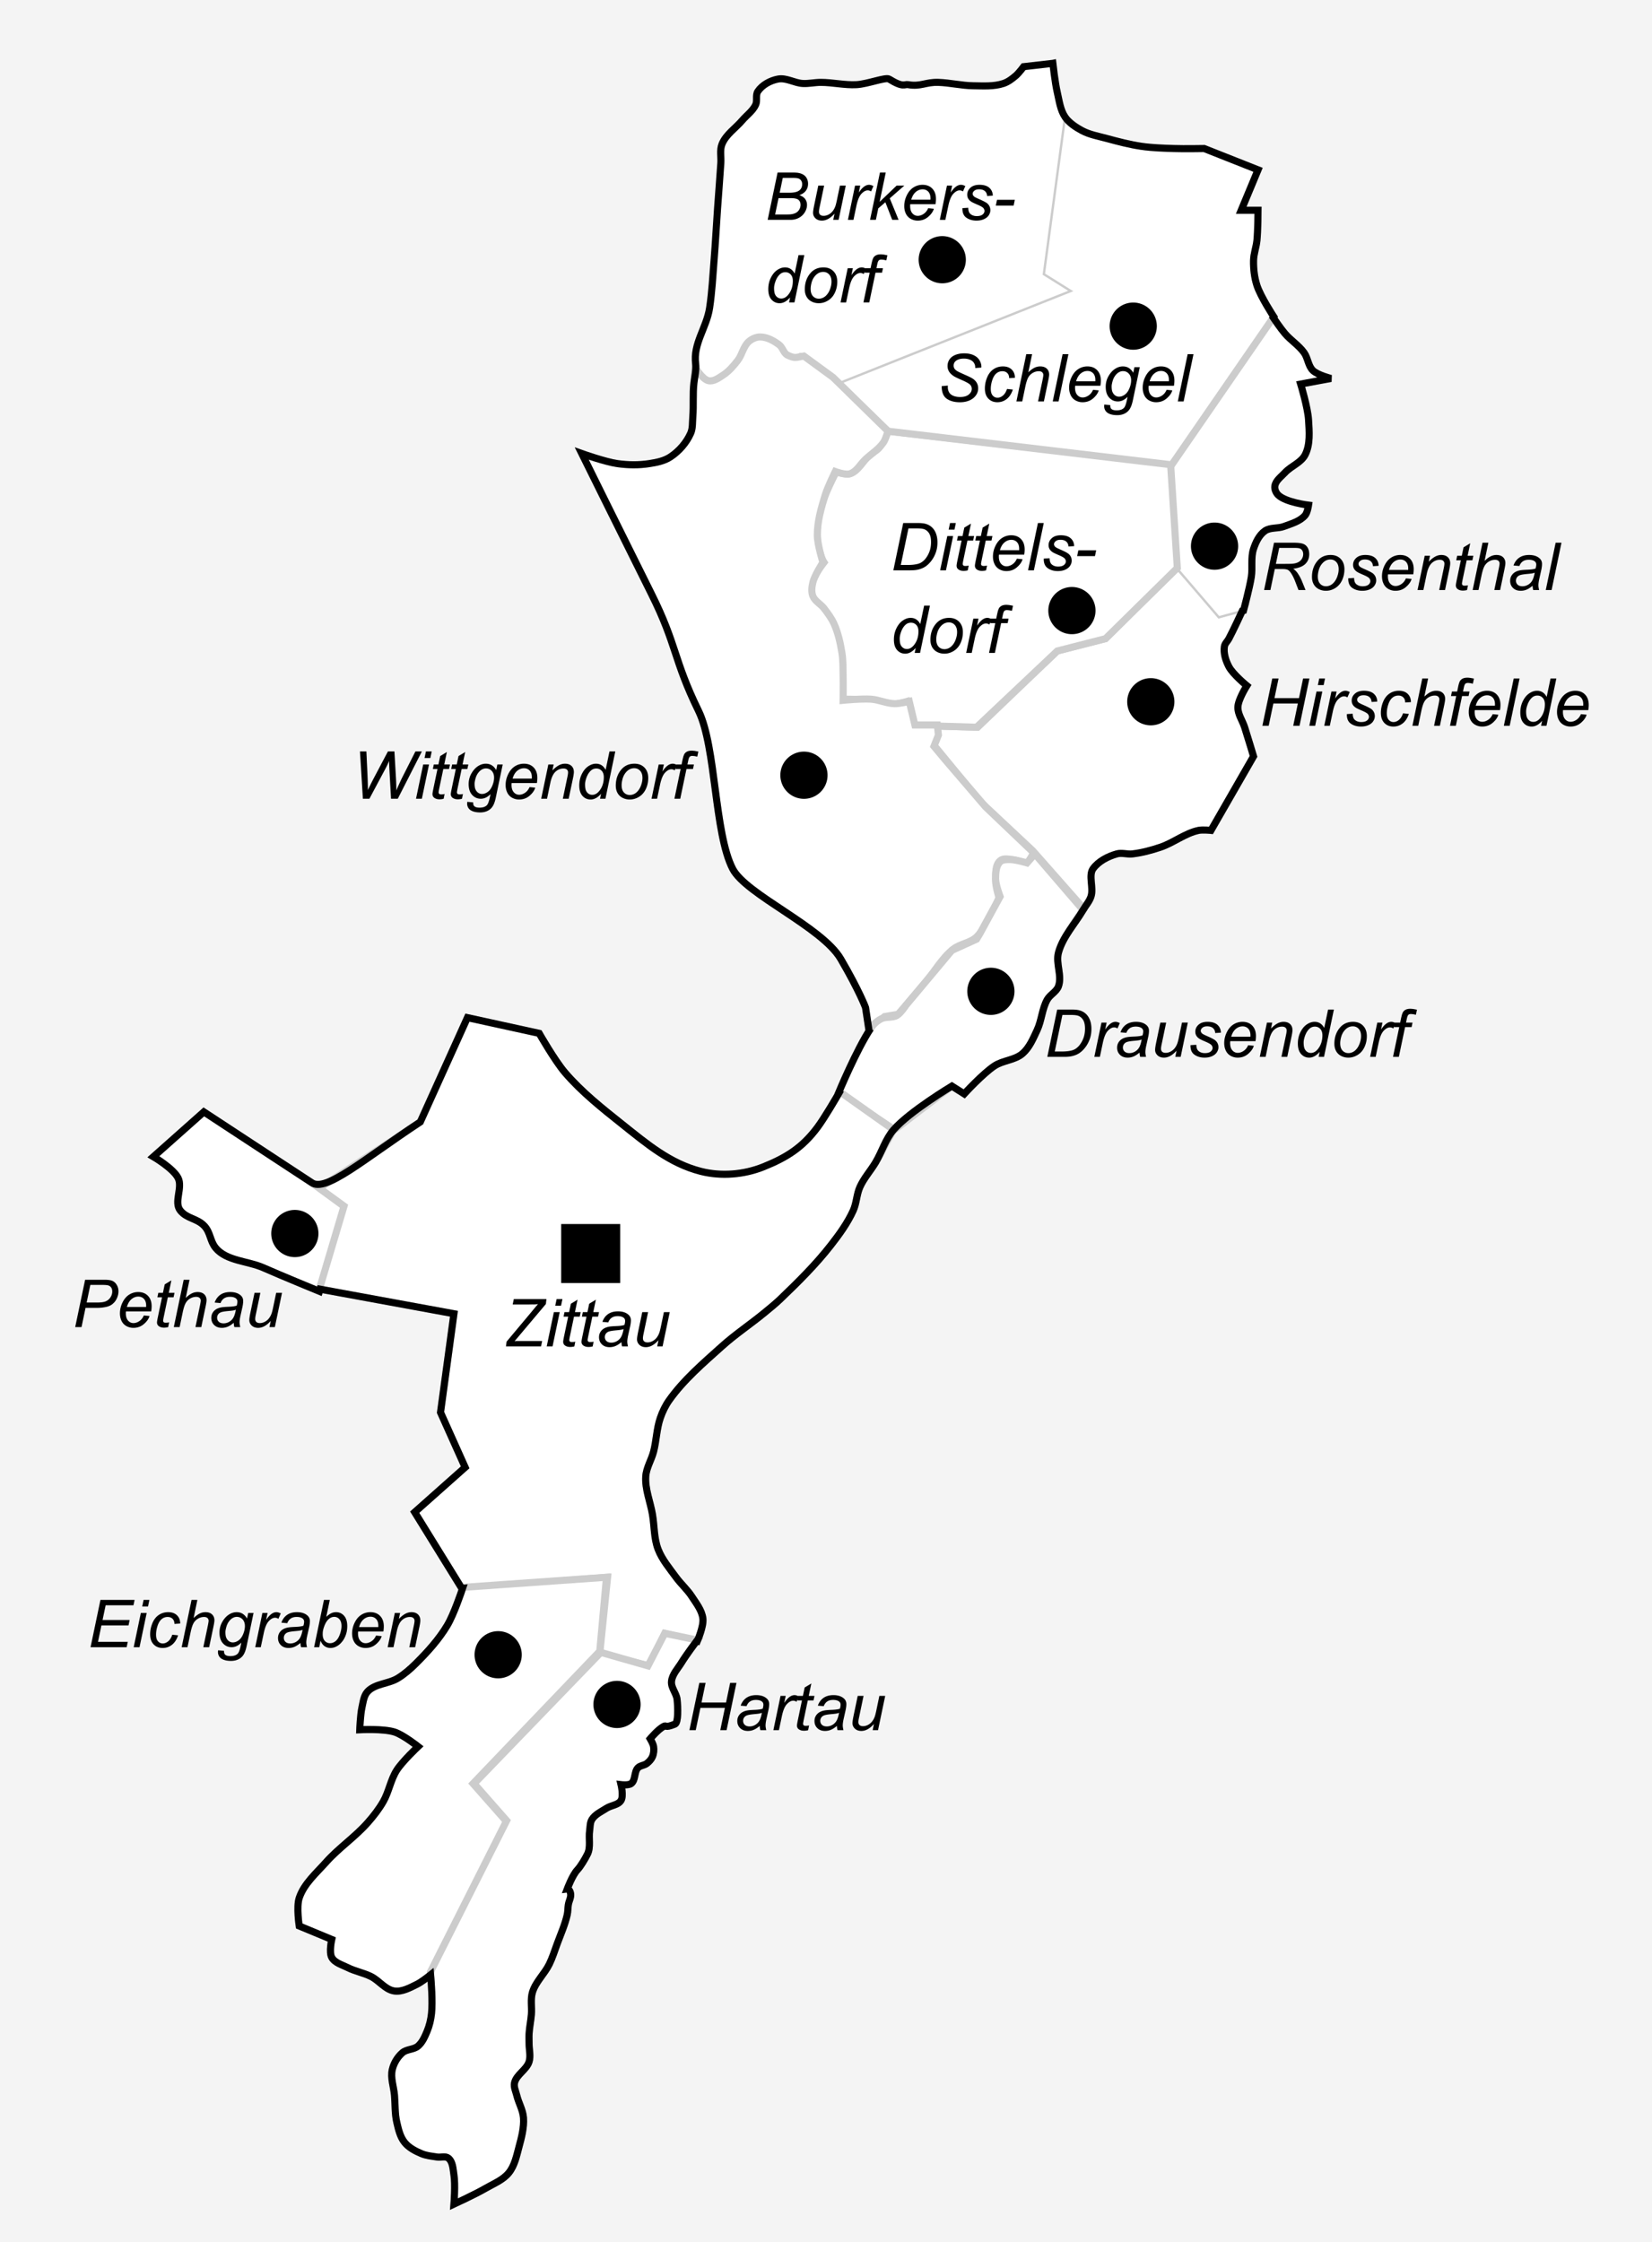 <svg xmlns="http://www.w3.org/2000/svg" width="700" height="950" xml:space="preserve"><path style="fill:#f4f4f4;fill-opacity:1;stroke-width:10;stroke-miterlimit:3.864;stroke-dasharray:none" d="M0 0h700v950H0z"/><path style="fill:#fff;stroke:#ccc;stroke-width:3;stroke-linecap:butt;stroke-linejoin:miter;stroke-miterlimit:3.989;stroke-opacity:1;stroke-dasharray:none;fill-opacity:1" d="m458.94 384.669-21.383-24.235-22.334-20.91-19.484-23.76 1.901-8.078 16.632.476 33.74-32.314 20.433-5.227 30.747-30.585 18.068 19.634 9.634-1.88s-3.968 8.63-6.177 12.83c-.594 1.131-1.71 2.065-1.901 3.327-.437 2.888.534 5.972 1.9 8.554 1.731 3.268 7.604 8.078 7.604 8.078s-3.676 5.766-3.802 9.029c-.116 3.003 1.934 5.692 2.852 8.554 1.315 4.103 3.801 12.355 3.801 12.355l-18.057 31.363s-3.523-.36-5.228 0c-5.76 1.214-10.579 5.246-16.156 7.128-3.859 1.302-7.836 2.373-11.88 2.851-2.202.26-4.52-.607-6.653 0-3.763 1.07-7.639 3.043-9.98 6.178-2.16 2.894.664 8.649-.95 11.88-1.883 3.769-3.326 4.752-3.326 4.752z"/><path style="fill:#fff;stroke:#ccc;stroke-width:1;stroke-linecap:butt;stroke-linejoin:miter;stroke-miterlimit:3.989;stroke-opacity:1;stroke-dasharray:none;fill-opacity:1" d="M539.25 134.238s3.308 4.892 5.227 7.128c2.48 2.89 5.852 4.99 8.078 8.079 1.657 2.299 1.748 5.651 3.802 7.603 2.005 1.905 7.603 3.326 7.603 3.326l-12.83 2.377s3.018 10.026 3.326 15.206c.293 4.924.81 10.333-1.426 14.731-1.728 3.4-5.97 4.796-8.553 7.603-1.609 1.749-3.94 3.35-4.277 5.703-.19 1.34.451 2.862 1.426 3.801 3.246 3.128 12.83 4.277 12.83 4.277s-.453 3.131-1.426 4.277c-2.201 2.592-5.843 3.56-9.028 4.752-2.592.969-5.83.29-8.079 1.9-2.43 1.741-3.814 4.766-4.752 7.604-1.246 3.772-.339 7.955-.95 11.88-.751 4.821-3.327 14.256-3.327 14.256l-10.454 2.851-17.107-19.958-3.327-44.67z"/><path style="fill:#fff;stroke:#ccc;stroke-width:3;stroke-linecap:butt;stroke-linejoin:miter;stroke-miterlimit:3.989;stroke-opacity:1;stroke-dasharray:none;fill-opacity:1" d="m398.115 307.687 15.682.475 34.214-32.314 20.434-5.227 30.413-29.938-2.852-44.193-119.75-13.781s-2.049 5.083-3.801 7.128c-1.031 1.203-2.59 1.83-3.802 2.851-3 2.527-4.802 6.935-8.554 8.078-1.843.562-5.702-.95-5.702-.95s-5.854 11.062-7.128 17.107c-2.992 14.2 1.9 21.384 1.9 21.384s-4.445 5.64-5.227 9.029c-.5 2.166-.335 4.582.476 6.653 1.848 4.722 7.34 6.297 9.504 11.88 2.01 5.188 2.613 13.449 2.85 19.008.163 3.798 0 11.405 0 11.405s7.954-.06 11.88.475c2.742.374 5.314 1.837 8.08 1.9 2.577.059 7.603-1.425 7.603-1.425l2.85 9.98z"/><path style="fill:#fff;fill-opacity:1;stroke:#ccc;stroke-width:3;stroke-linecap:butt;stroke-linejoin:miter;stroke-miterlimit:3.989;stroke-opacity:1;stroke-dasharray:none;opacity:1" d="m353.556 160.829 22.7 21.88 120.226 14.256 43.243-62.727s-5.576-8.52-7.128-13.305c-1.085-3.346-1.478-6.938-1.426-10.455.044-2.89 1.134-5.677 1.426-8.553.432-4.258.475-12.83.475-12.83h-7.128l7.128-17.108-22.81-9.029s-8.556.148-12.83 0c-4.602-.157-9.225-.283-13.78-.95-4.982-.73-9.874-2.008-14.732-3.326-3.53-.958-7.23-1.601-10.454-3.327-2.683-1.435-8.747-6.673-8.747-6.673l-9.676 67.499 9.462 6.804z"/><path style="fill:#fff;fill-opacity:1;stroke:#ccc;stroke-width:1;stroke-linecap:butt;stroke-linejoin:miter;stroke-miterlimit:3.989;stroke-opacity:1;stroke-dasharray:none" d="M329.686 33.496c3.482-.65 6.92 1.693 10.455 1.9 2.535.15 5.064-.474 7.603-.474 5.079 0 10.135 1.225 15.206.95 4.655-.252 12.328-3.27 13.781-2.376 6.178 3.802 6.399 2.078 8.079 2.376 5.305.94 7.445-1.13 12.83-.95 4.93.166 9.798 1.37 14.731 1.425 4.288.048 8.76.4 12.83-.95 1.96-.65 3.66-1.981 5.228-3.327 1.278-1.096 3.326-3.801 3.326-3.801l12.355-1.426s.922 8.305 1.901 12.355c.824 3.409 3.327 9.98 3.327 9.98l-9.03 67.003 11.406 7.128-97.892 38.966s-9.595-8.734-15.206-11.88c-3.541-1.985-1.378 4.636-11.405-4.277 0 0-2.447-3.261-4.277-3.801-1.998-.59-4.397-.13-6.177.95-4.359 2.65-5.37 8.8-9.029 12.355-2.206 2.144-4.53 5.326-7.603 5.228-2.82-.09-5.686-2.578-6.653-5.228-2.94-8.054 3.957-16.706 5.227-25.185 1.014-6.765 1.357-13.615 1.901-20.434.569-7.12.927-14.257 1.426-21.384.454-6.496.996-12.985 1.425-19.483.179-2.692-.534-5.577.476-8.078 1.64-4.063 5.702-6.653 8.553-9.98 1.9-2.217 4.467-4.006 5.702-6.652.816-1.746-.128-4.105.95-5.703 1.87-2.77 5.27-4.614 8.554-5.227z"/><path style="fill:#fff;fill-opacity:1;stroke:#ccc;stroke-width:3;stroke-linecap:butt;stroke-linejoin:miter;stroke-miterlimit:3.989;stroke-opacity:1;stroke-dasharray:none" d="M296.009 301.258c-10.671-21.828-9.157-27.911-20.02-49.645-9.881-19.77-29.462-59.4-29.462-59.4s9.99 3.557 15.206 4.277c4.393.606 8.922.675 13.305 0 3.12-.481 6.396-1.111 9.03-2.852 3.654-2.415 6.764-5.98 8.553-9.979.979-2.188.752-4.739.95-7.128.394-4.738.476-14.256.476-14.256l.475-6.653s3.072 5.145 5.702 5.703c2.158.458 4.328-1.174 6.178-2.376 2.441-1.587 4.395-3.875 6.177-6.178 1.912-2.47 2.383-6.042 4.752-8.078 1.294-1.112 3.046-1.91 4.752-1.901 2.912.02 5.76 1.564 8.079 3.326 1.437 1.094 1.804 3.305 3.326 4.277 3.41 1.612 3.515 1.111 7.128.476l12.355 9.028 23.285 22.81s-.939 3.343-1.9 4.752c-1.96 2.869-5.064 4.758-7.604 7.128-2.213 2.064-3.76 5.29-6.653 6.177-1.992.612-6.177-.95-6.177-.95s-3.213 6.52-4.277 9.98c-1.709 5.551-3.365 11.297-3.327 17.106.027 3.884 2.377 11.405 2.377 11.405s-3.545 5.451-4.277 8.554c-.437 1.85-.686 3.93 0 5.702.849 2.197 3.318 3.36 4.752 5.227 1.605 2.092 3.208 4.243 4.276 6.653 1.728 3.9 2.662 8.143 3.327 12.356.494 3.133.396 6.332.475 9.503.087 3.484 0 10.455 0 10.455s7.928-.769 11.88-.475c3.377.25 6.594 1.84 9.98 1.9 2.082.038 6.177-.95 6.177-.95l2.376 9.98h9.504l.475 4.276-1.9 4.752 4.751 5.702 17.107 19.959 20.434 19.483-2.851 4.752s-4.035-1.677-6.178-1.9c-1.74-.181-3.913-.681-5.227.474-2.193 1.93-1.87 5.633-1.9 8.554-.026 2.423 1.425 7.128 1.425 7.128s-4.907 12.2-9.504 16.632c-2.704 2.606-7.058 2.868-9.98 5.227-4.812 3.886-7.886 9.532-11.88 14.256-3.77 4.462-11.404 13.306-11.404 13.306l-5.703.95-6.652 5.703-1.426-9.504s-2.512-6.894-10.466-20.544c-7.955-13.65-40.169-27.336-45.81-38.232-7.82-15.1-6.999-51.65-14.467-66.928z"/><path style="fill:#fff;stroke:#ccc;stroke-width:3;stroke-linecap:butt;stroke-linejoin:miter;stroke-miterlimit:3.989;stroke-opacity:1;stroke-dasharray:none;fill-opacity:1" d="M369.128 435.515c-5.973 8.786-13.78 27.562-13.78 27.562l23.76 15.681 24.235-18.532 5.227 3.326s7.957-8.682 12.83-11.88c3.617-2.374 8.615-2.39 11.88-5.227 2.953-2.567 4.518-6.437 6.178-9.98 1.912-4.082 2.082-8.891 4.276-12.83 1.205-2.161 3.91-3.376 4.752-5.702 1.618-4.468-1.232-9.667 0-14.256 1.804-6.717 10.455-18.058 10.455-18.058l-20.434-23.76-3.326 3.802s-5.026-1.503-7.603-1.426c-1.306.04-2.871.033-3.802.95-1.752 1.726-1.882 4.67-1.9 7.129-.021 2.612 1.9 7.603 1.9 7.603l-8.553 15.681-1.426 2.376-10.455 4.752-19.483 23.285s-2.153 3.317-3.801 4.277c-1.96 1.142-4.63.4-6.653 1.426-1.702.861-3.205 2.224-4.277 3.801zM86.384 471.155 65 490.163s8.395 4.91 10.454 9.029c2.06 4.118-1.93 10.188.95 13.78 2.791 3.481 7.058 3.27 10.143 6.49 2.71 2.83 2.37 6.37 4.867 9.39 4.562 5.516 13.608 5.465 20.156 8.356 7.858 3.47 23.76 9.98 23.76 9.98l10.93-35.64-14.257-10.455z"/><path style="fill:#fff;stroke:#ccc;stroke-width:3;stroke-linecap:butt;stroke-linejoin:miter;stroke-miterlimit:3.989;stroke-opacity:1;stroke-dasharray:none;fill-opacity:1" d="m135.33 503.469 42.768-28.037 19.958-44.194 30.413 6.653s6.61 11.598 10.93 16.632c7.083 8.257 15.723 15.084 24.235 21.86 10.589 8.429 20.156 16.583 33.264 19.958 8.639 2.224 18.335 1.43 26.61-1.9 9.847-3.963 16.44-8.144 22.81-16.633 3.373-4.493 9.504-15.206 9.504-15.206l22.81 16.156s-4.926 9.27-7.603 13.781c-2.108 3.553-4.96 6.687-6.653 10.455-1.419 3.155-1.423 6.828-2.851 9.979-2.413 5.322-5.907 10.126-9.504 14.731-6.415 8.214-13.852 15.606-21.384 22.81-2.111 2.018-4.397 3.846-6.653 5.702-5.922 4.872-12.354 9.13-18.057 14.256-7.915 7.113-16.159 14.144-22.335 22.81-1.645 2.307-2.882 4.923-3.802 7.603-1.572 4.584-1.639 9.564-2.85 14.256-.915 3.54-3.083 6.805-3.327 10.454-.365 5.457 1.94 10.765 2.851 16.157.828 4.905.603 10.084 2.376 14.731 1.677 4.393 4.837 8.079 7.603 11.88 2.053 2.82 4.752 5.154 6.653 8.079 1.93 2.97 4.366 5.983 4.752 9.504.356 3.246-2.376 9.504-2.376 9.504l-13.78-3.327-6.654 13.781-20.908-5.227 3.326-32.314-61.776 4.752-19.958-32.313 21.384-19.008-10.455-23.285 5.703-41.818-57.024-10.454 10.454-35.165z"/><path style="fill:#fff;stroke:#ccc;stroke-width:3;stroke-linecap:butt;stroke-linejoin:miter;stroke-miterlimit:3.989;stroke-opacity:1;stroke-dasharray:none;fill-opacity:1" d="M196.155 672.64s-3.66 11.16-6.653 16.157c-3.585 5.985-8.356 11.24-13.305 16.157-2.317 2.301-4.82 4.47-7.603 6.177-3.99 2.447-9.648 2.271-12.83 5.703-1.602 1.726-1.86 4.355-2.377 6.653-.699 3.106-.95 9.503-.95 9.503s10.044-.547 14.731.95c3.726 1.192 9.98 6.178 9.98 6.178s-6.608 6.203-9.03 9.98c-2.604 4.062-3.305 9.118-5.702 13.305-1.857 3.244-4.176 6.229-6.653 9.029-5.344 6.043-12.212 10.611-17.582 16.632-4.218 4.728-9.401 9.196-11.405 15.206-1.252 3.757 0 11.88 0 11.88l13.78 5.703s-1.214 5.378 0 7.603c1.264 2.314 4.3 3.088 6.654 4.277 3.177 1.604 6.788 2.224 9.979 3.801 3.507 1.734 6.1 5.665 9.979 6.178 3.28.433 6.534-1.395 9.504-2.851 2.447-1.2 6.653-4.752 6.653-4.752l31.363-64.152-14.256-16.157 53.698-56.073 2.85-31.364z"/><path style="fill:#fff;stroke:#ccc;stroke-width:3;stroke-linecap:butt;stroke-linejoin:miter;stroke-miterlimit:3.989;stroke-opacity:1;stroke-dasharray:none;fill-opacity:1" d="M182.374 835.634s1.113 11.754.476 17.582c-.285 2.597-.888 5.195-1.901 7.603-.938 2.229-1.971 4.598-3.802 6.178-1.826 1.576-4.835 1.264-6.653 2.85-2.087 1.823-3.653 4.43-4.276 7.13-.823 3.562.64 7.285.95 10.929.324 3.8.091 7.688.95 11.404.689 2.981 1.41 6.17 3.327 8.554 1.788 2.226 4.497 3.641 7.128 4.752 2.09.882 4.412 1.075 6.653 1.426 1.573.246 3.508-.52 4.752.475 1.956 1.564 1.974 4.656 2.376 7.128.66 4.065 0 12.355 0 12.355s9.016-4.164 13.305-6.653c3.458-2.006 7.472-3.539 9.98-6.653 2.453-3.047 3.26-7.151 4.276-10.93 1.083-4.023 2.19-8.198 1.901-12.354-.23-3.3-2.079-6.288-2.851-9.504-.414-1.722-1.32-3.496-.95-5.228.76-3.566 5.1-5.545 6.177-9.028.75-2.421 0-5.07 0-7.604 0-1.425-.083-2.853 0-4.276.158-2.707.724-5.377.95-8.079.265-3.16-.447-6.47.476-9.504 1.343-4.418 5.096-7.733 7.128-11.88 1.346-2.747 2.271-5.682 3.326-8.553 1.503-4.091 3.317-8.104 4.277-12.356.316-1.399.255-2.859.475-4.276.248-1.597 1.247-3.164.95-4.752-.379-2.03-1.425-1.901-1.425-1.901s2.188-5.865 4.277-8.079c1.462-1.55 3.318-4.749 4.276-6.652 1.503-2.985.464-6.674.95-9.98.236-1.598.099-3.38.951-4.752 1.372-2.206 3.997-3.34 6.178-4.752 1.963-1.27 4.978-1.318 6.177-3.326 1.137-1.904 0-6.653 0-6.653s3.125.38 4.277-.475c1.938-1.437 1.196-4.897 2.852-6.653.971-1.03 2.69-1.021 3.801-1.9.97-.769 1.891-1.714 2.376-2.852.562-1.32.686-2.858.475-4.277-.176-1.193-1.425-3.326-1.425-3.326s3.403-4.06 5.702-5.227c1.44-.731 0 .95 4.752-.95 1.5-.6 1.32-6.976.95-10.455-.28-2.64-2.62-4.96-2.376-7.603.28-3.034 2.688-5.48 4.277-8.079 2.017-3.299 6.653-9.504 6.653-9.504l-13.78-2.85-7.129 13.78-19.958-5.702-53.698 55.598 13.781 15.682z"/><path stroke-miterlimit="3.864" style="fill:none;stroke:#646464;stroke-width:8;stroke-miterlimit:3.864" transform="matrix(1.266 0 0 1.254 -291.845 -1497.913)" d="M199.775 15.145h267.15v361.848H13.335V15.145z"/><path style="fill:none;stroke:#000;stroke-width:3;stroke-linecap:butt;stroke-linejoin:miter;stroke-miterlimit:3.989;stroke-opacity:1;stroke-dasharray:none" d="m446.125 26.843-12.375 1.406s-2.035 2.716-3.313 3.813c-1.567 1.345-3.29 2.662-5.25 3.312-4.07 1.35-8.524 1.017-12.812.969-4.933-.056-9.82-1.271-14.75-1.438-5.385-.18-7.508 1.91-12.813.97-1.68-.299-1.916 1.426-8.093-2.376-1.453-.894-9.127 2.123-13.782 2.375-5.07.275-10.108-.968-15.187-.968-2.54 0-5.09.618-7.625.468-3.536-.208-6.956-2.524-10.438-1.875-3.284.613-6.693 2.45-8.562 5.219-1.079 1.597-.122 3.942-.938 5.688-1.235 2.646-3.818 4.438-5.718 6.656-2.852 3.326-6.891 5.937-8.532 10-1.01 2.501-.321 5.37-.5 8.062-.428 6.498-.952 12.973-1.406 19.469-.498 7.127-.869 14.285-1.437 21.406-.545 6.82-.893 13.673-1.907 20.438-1.27 8.48-7.102 15.197-5.905 23.814.31 2.238-.473 5.756-.75 7.998-.586 4.727-.076 9.543-.47 14.282-.198 2.388.042 4.936-.937 7.125-1.789 3.999-4.908 7.553-8.563 9.968-2.633 1.74-5.912 2.363-9.03 2.844-4.384.676-8.92.606-13.313 0-5.216-.72-15.188-4.281-15.188-4.281S266.12 231.823 276 251.593c10.863 21.734 9.329 27.827 20 49.656 7.468 15.277 6.65 51.837 14.469 66.938 5.641 10.896 37.858 24.568 45.812 38.219 7.955 13.65 10.469 20.53 10.469 20.53l1.437 9.532.688-.594c-5.94 8.928-13.531 27.188-13.531 27.188l.156.094c-.849 1.474-6.084 10.521-9.188 14.656-6.37 8.49-12.965 12.662-22.812 16.625-8.276 3.33-17.954 4.13-26.594 1.906-13.107-3.375-22.692-11.54-33.281-19.969-8.512-6.775-17.135-13.618-24.219-21.875-4.32-5.034-10.937-16.625-10.937-16.625l-30.407-6.656-19.968 44.188c-24.165 15.98-40.149 30.037-46.094 25.688l-45.625-29.938-21.375 19s8.41 4.913 10.469 9.031c2.059 4.119-1.943 10.189.937 13.782 2.79 3.48 7.04 3.247 10.125 6.468 2.71 2.83 2.378 6.387 4.875 9.407 4.562 5.516 13.608 5.452 20.156 8.343 7.859 3.47 23.782 10 23.782 10l.281-.906 56.719 10.406-5.688 41.813 10.438 23.281-21.375 19 19.969 32.313.312-.031c-.402 1.21-3.688 11.025-6.5 15.718-3.586 5.985-8.363 11.24-13.313 16.157-2.316 2.301-4.81 4.48-7.593 6.187-3.99 2.447-9.661 2.256-12.844 5.688-1.601 1.726-1.858 4.358-2.375 6.656-.699 3.106-.938 9.5-.938 9.5s10.032-.53 14.72.969c3.726 1.19 10 6.156 10 6.156s-6.61 6.224-9.032 10c-2.605 4.062-3.321 9.125-5.719 13.312-1.857 3.245-4.18 6.2-6.656 9-5.344 6.044-12.193 10.636-17.563 16.657-4.217 4.728-9.402 9.176-11.406 15.187-1.252 3.757 0 11.875 0 11.875l13.781 5.719s-1.214 5.369 0 7.594c1.264 2.313 4.304 3.092 6.657 4.28 3.177 1.605 6.778 2.236 9.969 3.813 3.507 1.734 6.09 5.644 9.968 6.157 3.28.433 6.53-1.388 9.5-2.844 1.78-.873 4.467-2.942 5.813-4.031.232 2.698.915 11.47.375 16.406-.284 2.596-.893 5.186-1.906 7.594-.938 2.228-1.951 4.607-3.782 6.187-1.826 1.576-4.838 1.257-6.656 2.844-2.088 1.822-3.658 4.425-4.281 7.125-.823 3.563.627 7.293.937 10.937.324 3.801.11 7.69.969 11.407.689 2.98 1.396 6.146 3.313 8.53 1.788 2.227 4.494 3.64 7.125 4.75 2.089.883 4.415 1.087 6.656 1.438 1.573.247 3.506-.525 4.75.469 1.956 1.564 1.974 4.653 2.375 7.125.66 4.065 0 12.375 0 12.375s9.023-4.167 13.312-6.656c3.458-2.007 7.462-3.543 9.969-6.656 2.454-3.048 3.265-7.16 4.281-10.938 1.083-4.024 2.195-8.187 1.906-12.344-.229-3.3-2.071-6.283-2.843-9.5-.414-1.722-1.338-3.518-.969-5.25.76-3.566 5.11-5.547 6.188-9.031.749-2.421 0-5.06 0-7.594 0-1.425-.083-2.858 0-4.281.157-2.707.742-5.36.968-8.062.265-3.162-.454-6.466.469-9.5 1.343-4.419 5.093-7.728 7.125-11.875 1.346-2.748 2.258-5.691 3.313-8.563 1.502-4.09 3.321-8.124 4.28-12.375.316-1.4.25-2.833.47-4.25.247-1.596 1.265-3.162.968-4.75-.379-2.03-1.437-1.906-1.437-1.906s2.193-5.88 4.281-8.094c1.463-1.55 3.323-4.753 4.281-6.656 1.503-2.985.451-6.663.938-9.969.235-1.598.116-3.378.969-4.75 1.371-2.206 3.975-3.338 6.156-4.75 1.963-1.272 4.988-1.336 6.187-3.344 1.137-1.903 0-6.656 0-6.656s3.13.386 4.281-.469c1.938-1.437 1.189-4.9 2.844-6.656.972-1.03 2.702-.995 3.813-1.875.97-.768 1.89-1.737 2.375-2.875.562-1.32.679-2.862.469-4.281-.177-1.194-1.438-3.313-1.438-3.313s3.42-4.051 5.719-5.218c1.44-.732-.002.932 4.75-.97 1.5-.6 1.308-6.957.937-10.437-.281-2.64-2.619-4.98-2.375-7.625.28-3.034 2.692-5.463 4.281-8.062 1.903-3.112 5.9-8.456 6.375-9.094l.282.063s2.731-6.254 2.375-9.5c-.387-3.521-2.82-6.53-4.75-9.5-1.901-2.925-4.604-5.273-6.656-8.094-2.767-3.801-5.918-7.482-7.594-11.875-1.774-4.647-1.547-9.814-2.375-14.719-.91-5.392-3.208-10.7-2.844-16.156.244-3.649 2.398-6.928 3.313-10.469 1.211-4.692 1.27-9.666 2.843-14.25.92-2.68 2.168-5.286 3.813-7.593 6.176-8.666 14.429-15.7 22.344-22.813 5.703-5.126 12.109-9.377 18.03-14.25 2.256-1.856 4.546-3.7 6.657-5.719 7.532-7.203 14.991-14.598 21.406-22.812 3.597-4.605 7.087-9.397 9.5-14.719 1.429-3.15 1.425-6.844 2.844-10 1.694-3.767 4.549-6.885 6.656-10.437 2.677-4.512 4.153-9.823 7.594-13.782 6.756-7.772 24.719-18.53 24.719-18.53l5.219 3.312s7.97-8.678 12.843-11.875c3.617-2.374 8.61-2.381 11.875-5.219 2.953-2.567 4.528-6.426 6.188-9.969 1.912-4.082 2.056-8.905 4.25-12.844 1.204-2.161 3.939-3.36 4.781-5.687 1.618-4.468-1.233-9.692 0-14.281 1.804-6.717 6.936-12.055 10.438-18.063 1.107-1.9 2.683-3.59 3.343-5.687 1.193-3.788-1.223-8.981.938-11.875 2.34-3.135 6.206-5.117 9.969-6.188 2.133-.607 4.454.26 6.656 0 4.044-.478 8.016-1.541 11.875-2.844 5.577-1.882 10.396-5.91 16.156-7.125 1.705-.359 5.25 0 5.25 0l18.031-31.375s-2.466-8.24-3.781-12.343c-.917-2.862-2.96-5.56-2.844-8.563.126-3.263 3.782-9.031 3.782-9.031s-5.864-4.794-7.594-8.063c-1.367-2.581-2.344-5.674-1.907-8.562.192-1.263 1.312-2.182 1.907-3.313 1.966-3.74 4.974-10.236 5.687-11.78l.5-.126s2.562-9.428 3.313-14.25c.611-3.925-.31-8.103.937-11.875.938-2.838 2.352-5.853 4.782-7.594 2.248-1.61 5.47-.937 8.062-1.906 3.186-1.19 6.83-2.157 9.031-4.75.973-1.145 1.438-4.281 1.438-4.281s-9.598-1.153-12.844-4.281c-.975-.94-1.628-2.473-1.438-3.813.338-2.352 2.673-3.939 4.282-5.687 2.583-2.808 6.834-4.194 8.562-7.594 2.236-4.398 1.73-9.826 1.438-14.75-.309-5.18-3.344-15.188-3.344-15.188l12.844-2.375s-5.62-1.438-7.625-3.343c-2.054-1.952-2.125-5.295-3.782-7.594-2.226-3.09-5.614-5.204-8.093-8.094-1.797-2.094-4.593-6.228-4.969-6.781l.219-.344s-5.573-8.495-7.125-13.281c-1.085-3.346-1.49-6.952-1.438-10.469.044-2.89 1.146-5.687 1.438-8.562.432-4.258.468-12.813.468-12.813h-7.125l7.125-17.125-22.812-9.031s-8.538.147-12.813 0c-4.601-.158-9.225-.27-13.78-.938-4.982-.73-9.892-2.025-14.75-3.343-3.53-.958-7.218-1.593-10.438-3.313-2.68-1.431-5.401-3.185-7.125-5.687-2.078-3.017-2.509-6.902-3.344-10.469-.949-4.052-1.875-12.344-1.875-12.344z"/><path style="fill:#000;stroke:none" d="M237.792 518.681h25v25h-25z"/><g style="font-size:28px;font-style:normal;font-weight:400;line-height:125%;letter-spacing:0;word-spacing:0;fill:#000;fill-opacity:1;stroke:none;font-family:Sans"><path d="m214.39 570.531.26-2.01 10.036-11.99 2.078-2.515c.42-.51.825-.98 1.217-1.409-.848.1-1.44.15-1.778.15l-.656-.013-.793.014-.78.014h-6.74l.48-2.284h13.821l-.232 2.092-10.76 12.783a195.997 195.997 0 0 1-2.515 2.967c.4-.055.66-.082.779-.082h10.924l-.479 2.283zM235.268 553.291l.588-2.803h2.46l-.587 2.803zm-3.61 17.24 3.036-14.52h2.474l-3.035 14.52zM243.772 568.521l-.41 2.024a6.798 6.798 0 0 1-1.723.232c-.984 0-1.768-.241-2.352-.724-.437-.365-.656-.862-.656-1.49 0-.32.119-1.053.356-2.202l1.763-8.435h-1.955l.397-1.914h1.955l.752-3.569 2.83-1.709-1.108 5.278h2.434l-.41 1.914h-2.42l-1.682 8.025c-.21 1.021-.314 1.632-.314 1.832 0 .292.084.515.253.67.168.155.444.233.827.233.547 0 1.034-.055 1.463-.165zM251.537 568.521l-.41 2.024a6.798 6.798 0 0 1-1.722.232c-.985 0-1.769-.241-2.352-.724-.438-.365-.656-.862-.656-1.49 0-.32.118-1.053.355-2.202l1.764-8.435h-1.955l.396-1.914h1.955l.752-3.569 2.83-1.709-1.107 5.278h2.434l-.41 1.914h-2.42l-1.682 8.025c-.21 1.021-.315 1.632-.315 1.832 0 .292.085.515.253.67.169.155.445.233.827.233.547 0 1.035-.055 1.463-.165zM263.309 568.727c-.857.738-1.682 1.278-2.475 1.62a6.355 6.355 0 0 1-2.543.512c-1.34 0-2.42-.394-3.24-1.182-.82-.789-1.23-1.798-1.23-3.029 0-.81.184-1.529.553-2.153a4.34 4.34 0 0 1 1.47-1.504c.61-.378 1.358-.65 2.242-.813.556-.11 1.611-.196 3.165-.26s2.669-.228 3.343-.492c.191-.675.287-1.235.287-1.682 0-.574-.21-1.025-.629-1.353-.574-.456-1.413-.684-2.515-.684-1.04 0-1.89.23-2.55.69-.661.46-1.142 1.115-1.443 1.962l-2.502-.218c.51-1.44 1.32-2.543 2.427-3.309 1.108-.766 2.504-1.148 4.19-1.148 1.796 0 3.218.428 4.266 1.285.802.638 1.203 1.467 1.203 2.488 0 .775-.114 1.673-.341 2.693l-.807 3.61c-.255 1.148-.383 2.082-.383 2.802 0 .456.1 1.112.3 1.97h-2.501c-.137-.475-.232-1.076-.287-1.805zm.916-5.551a5.967 5.967 0 0 1-1.114.314c-.397.073-1.06.15-1.99.233-1.44.127-2.456.289-3.048.485-.593.196-1.04.508-1.34.937a2.42 2.42 0 0 0-.451 1.421c0 .693.239 1.263.717 1.71.479.446 1.16.67 2.044.67.82 0 1.609-.217 2.365-.65a4.718 4.718 0 0 0 1.791-1.812c.438-.774.78-1.877 1.026-3.308zM279.018 567.906c-1.741 1.969-3.523 2.953-5.346 2.953-1.121 0-2.026-.32-2.714-.963-.688-.643-1.032-1.43-1.032-2.359 0-.61.155-1.659.465-3.144l1.75-8.381h2.474l-1.94 9.283c-.165.775-.247 1.376-.247 1.805 0 .546.166.973.499 1.278.333.305.823.458 1.47.458.692 0 1.37-.169 2.03-.506a5.397 5.397 0 0 0 1.709-1.367 7.156 7.156 0 0 0 1.169-2.037c.2-.502.433-1.381.697-2.639l1.313-6.275h2.474l-3.035 14.52h-2.283z" style="font-style:oblique;-inkscape-font-specification:Sans Oblique"/></g><path style="fill:#000;fill-opacity:1;stroke:none" d="M-278.376 613.57a12.82 12.82 0 1 1-25.64 0 12.82 12.82 0 1 1 25.64 0z" transform="matrix(.78 0 0 .78 352.067 44.118)"/><g style="font-size:28px;font-style:normal;font-weight:400;line-height:125%;letter-spacing:0;word-spacing:0;fill:#000;fill-opacity:1;stroke:none;font-family:Sans"><path d="m31.865 562.345 4.198-20.043h8.367c1.45 0 2.536.166 3.26.499.725.333 1.325.902 1.799 1.709.473.806.71 1.711.71 2.714 0 .83-.168 1.672-.505 2.529-.338.857-.764 1.563-1.279 2.12-.515.555-1.037.974-1.565 1.257a6.754 6.754 0 0 1-1.695.629c-1.286.3-2.584.451-3.897.451H36.24l-1.695 8.135zm4.854-10.405h4.416c1.714 0 2.971-.184 3.773-.553a4.458 4.458 0 0 0 1.928-1.689c.483-.756.725-1.558.725-2.406 0-.656-.128-1.192-.383-1.606a2.267 2.267 0 0 0-1.08-.916c-.465-.196-1.358-.294-2.68-.294h-5.14zM60.96 557.41l2.405.245c-.346 1.194-1.141 2.33-2.385 3.405-1.244 1.075-2.728 1.613-4.45 1.613a6.012 6.012 0 0 1-2.96-.745 4.892 4.892 0 0 1-2.051-2.167c-.47-.948-.704-2.028-.704-3.24 0-1.586.367-3.124 1.1-4.615.734-1.49 1.684-2.597 2.85-3.322a7.047 7.047 0 0 1 3.788-1.087c1.732 0 3.115.538 4.15 1.613 1.034 1.076 1.551 2.543 1.551 4.403 0 .71-.064 1.44-.191 2.187H53.37a6.035 6.035 0 0 0-.054.766c0 1.358.312 2.395.936 3.11.624.716 1.388 1.073 2.29 1.073.848 0 1.682-.278 2.502-.834.82-.555 1.458-1.358 1.914-2.406zm-7.192-3.596h8.148c.01-.256.014-.438.014-.547 0-1.24-.31-2.19-.93-2.85-.62-.662-1.417-.992-2.392-.992-1.058 0-2.022.364-2.892 1.094-.87.729-1.52 1.827-1.948 3.295zM71.664 560.335l-.41 2.023a6.798 6.798 0 0 1-1.723.233c-.984 0-1.768-.242-2.351-.725-.438-.364-.656-.861-.656-1.49 0-.319.118-1.053.355-2.201l1.764-8.436h-1.955l.396-1.914h1.955l.752-3.568 2.83-1.71-1.107 5.278h2.433l-.41 1.914h-2.42l-1.681 8.026c-.21 1.02-.315 1.631-.315 1.832 0 .291.085.515.253.67.169.155.445.232.827.232.547 0 1.035-.055 1.463-.164zM73.647 562.345l4.183-20.043h2.475l-1.6 7.697c.92-.893 1.778-1.533 2.57-1.92a5.516 5.516 0 0 1 2.448-.582c1.203 0 2.137.317 2.803.95.665.634.998 1.47.998 2.51 0 .51-.146 1.448-.438 2.816l-1.79 8.572H82.82l1.845-8.791c.265-1.276.397-2.078.397-2.406 0-.474-.164-.862-.492-1.163-.329-.3-.803-.45-1.422-.45a5.03 5.03 0 0 0-2.557.703 5.064 5.064 0 0 0-1.907 1.928c-.46.816-.882 2.13-1.265 3.944l-1.299 6.235zM99.022 560.54c-.857.738-1.682 1.278-2.475 1.62a6.355 6.355 0 0 1-2.543.513c-1.34 0-2.42-.394-3.24-1.183-.82-.788-1.23-1.798-1.23-3.028 0-.811.184-1.529.553-2.153a4.34 4.34 0 0 1 1.47-1.504c.61-.378 1.358-.65 2.242-.814.556-.11 1.611-.196 3.165-.26 1.554-.063 2.668-.227 3.343-.492.191-.674.287-1.235.287-1.681 0-.575-.21-1.026-.629-1.354-.574-.456-1.413-.683-2.516-.683-1.039 0-1.889.23-2.55.69-.66.46-1.141 1.114-1.442 1.962l-2.502-.219c.51-1.44 1.32-2.543 2.427-3.308 1.107-.766 2.504-1.149 4.19-1.149 1.796 0 3.218.429 4.266 1.285.802.638 1.203 1.468 1.203 2.489 0 .774-.114 1.672-.342 2.693l-.806 3.61c-.255 1.148-.383 2.082-.383 2.802 0 .456.1 1.112.3 1.969H99.31c-.137-.474-.233-1.076-.287-1.805zm.916-5.55a5.968 5.968 0 0 1-1.115.314c-.396.073-1.06.15-1.989.232-1.44.128-2.456.29-3.049.486-.592.196-1.039.508-1.34.936a2.42 2.42 0 0 0-.45 1.422c0 .693.239 1.262.717 1.709.479.447 1.16.67 2.044.67.82 0 1.609-.217 2.365-.65a4.718 4.718 0 0 0 1.791-1.811c.438-.775.78-1.878 1.026-3.309zM114.73 559.72c-1.74 1.969-3.522 2.953-5.345 2.953-1.121 0-2.026-.321-2.714-.964-.688-.643-1.032-1.429-1.032-2.358 0-.611.155-1.66.465-3.145l1.75-8.38h2.474l-1.941 9.282c-.164.775-.246 1.377-.246 1.805 0 .547.166.973.499 1.278.333.306.822.458 1.47.458.692 0 1.369-.168 2.03-.505a5.397 5.397 0 0 0 1.709-1.368 7.156 7.156 0 0 0 1.169-2.037c.2-.501.433-1.38.697-2.638l1.313-6.276h2.474l-3.035 14.52h-2.283z" style="font-style:oblique;-inkscape-font-specification:Sans Oblique"/></g><path style="fill:#000;fill-opacity:1;stroke:none" d="M-278.376 613.57a12.82 12.82 0 1 1-25.64 0 12.82 12.82 0 1 1 25.64 0z" transform="matrix(.78 0 0 .78 438.216 222.609)"/><path style="fill:#000;fill-opacity:1;stroke:none" d="M-278.376 613.57a12.82 12.82 0 1 1-25.64 0 12.82 12.82 0 1 1 25.64 0z" transform="matrix(.78 0 0 .78 488.58 243.67)"/><g style="font-size:28px;font-style:normal;font-weight:400;line-height:125%;letter-spacing:0;word-spacing:0;fill:#000;fill-opacity:1;stroke:none;font-family:Sans"><path d="m38.368 697.997 4.197-20.043H57.03l-.478 2.283H44.767l-1.313 6.234h11.484l-.478 2.283H42.976l-1.45 6.973h12.62l-.48 2.27zM60.257 680.756l.588-2.802h2.46l-.587 2.802zm-3.61 17.24 3.036-14.519h2.474l-3.035 14.52zM72.999 692.706l2.475.26c-.62 1.813-1.502 3.16-2.646 4.04-1.144.879-2.445 1.319-3.903 1.319-1.577 0-2.855-.51-3.835-1.532-.98-1.02-1.47-2.447-1.47-4.279 0-1.586.315-3.144.943-4.676.63-1.53 1.53-2.695 2.7-3.493 1.172-.797 2.51-1.196 4.013-1.196 1.559 0 2.794.44 3.705 1.32.912.879 1.368 2.043 1.368 3.492l-2.434.164c-.01-.92-.276-1.64-.8-2.16-.524-.52-1.214-.779-2.071-.779-.994 0-1.855.314-2.584.943-.73.63-1.301 1.584-1.716 2.865-.415 1.28-.622 2.513-.622 3.698 0 1.24.273 2.17.82 2.789.547.62 1.222.93 2.024.93s1.57-.306 2.303-.916c.734-.611 1.31-1.54 1.73-2.79zM76.977 697.997l4.184-20.043h2.475l-1.6 7.697c.92-.893 1.777-1.534 2.57-1.921a5.516 5.516 0 0 1 2.448-.581c1.203 0 2.137.317 2.802.95.666.634.998 1.47.998 2.509 0 .51-.145 1.45-.437 2.816l-1.791 8.573H86.15l1.846-8.791c.264-1.277.396-2.079.396-2.407 0-.474-.164-.861-.492-1.162-.328-.3-.802-.451-1.422-.451a5.03 5.03 0 0 0-2.556.704 5.064 5.064 0 0 0-1.907 1.928c-.46.816-.882 2.13-1.265 3.944l-1.299 6.235zM92.427 699.309l2.502.232c-.019.566.05.99.205 1.272.155.282.4.501.738.656.447.2 1.025.301 1.736.301 1.495 0 2.57-.387 3.227-1.162.428-.52.825-1.65 1.19-3.39l.245-1.177c-1.285 1.304-2.652 1.956-4.101 1.956-1.468 0-2.696-.54-3.685-1.62-.989-1.08-1.483-2.61-1.483-4.588 0-1.631.39-3.13 1.169-4.498.78-1.367 1.707-2.399 2.782-3.096 1.076-.697 2.183-1.046 3.322-1.046 1.905 0 3.373.902 4.403 2.707l.492-2.379h2.27l-2.926 14.014c-.32 1.54-.739 2.74-1.258 3.602a5.29 5.29 0 0 1-2.167 2.003c-.925.474-1.994.711-3.206.711-1.167 0-2.172-.15-3.015-.451-.843-.3-1.472-.74-1.887-1.32a3.329 3.329 0 0 1-.622-1.989c0-.228.023-.474.069-.738zm3.09-7.738c0 .993.095 1.74.287 2.242.273.702.663 1.237 1.169 1.606.505.37 1.068.554 1.688.554.811 0 1.618-.285 2.42-.854.802-.57 1.451-1.452 1.948-2.646.497-1.194.745-2.333.745-3.418 0-1.194-.33-2.144-.99-2.85-.662-.707-1.48-1.06-2.455-1.06-.602 0-1.185.162-1.75.485-.565.324-1.091.816-1.58 1.477-.487.66-.856 1.451-1.106 2.372-.251.92-.376 1.618-.376 2.092zM108.15 697.997l3.035-14.52h2.187l-.615 2.967c.747-1.121 1.479-1.95 2.194-2.488.716-.538 1.447-.807 2.194-.807.493 0 1.099.178 1.819.533l-1.012 2.297a2.35 2.35 0 0 0-1.408-.465c-.866 0-1.755.483-2.666 1.45-.912.965-1.627 2.702-2.147 5.208l-1.23 5.825zM127.29 696.192c-.857.738-1.682 1.278-2.475 1.62a6.355 6.355 0 0 1-2.543.513c-1.34 0-2.42-.395-3.24-1.183-.82-.788-1.23-1.798-1.23-3.028 0-.811.184-1.53.553-2.154a4.34 4.34 0 0 1 1.47-1.504c.61-.378 1.358-.649 2.242-.813.556-.11 1.611-.196 3.165-.26s2.669-.228 3.343-.492c.192-.674.287-1.235.287-1.682 0-.574-.21-1.025-.629-1.353-.574-.456-1.412-.684-2.515-.684-1.04 0-1.89.23-2.55.69-.66.461-1.142 1.115-1.442 1.963l-2.502-.22c.51-1.44 1.319-2.542 2.426-3.308 1.108-.765 2.505-1.148 4.19-1.148 1.796 0 3.218.428 4.266 1.285.802.638 1.204 1.467 1.204 2.488 0 .775-.114 1.673-.342 2.694l-.807 3.609c-.255 1.148-.383 2.083-.383 2.803 0 .455.1 1.112.301 1.969h-2.502c-.137-.474-.232-1.076-.287-1.805zm.916-5.551a5.967 5.967 0 0 1-1.114.315c-.397.072-1.06.15-1.99.232-1.44.128-2.456.29-3.048.485-.593.196-1.04.508-1.34.937a2.42 2.42 0 0 0-.451 1.422c0 .692.239 1.262.717 1.709.479.446 1.16.67 2.044.67.82 0 1.61-.217 2.366-.65a4.718 4.718 0 0 0 1.79-1.811c.438-.775.78-1.878 1.026-3.309zM133.087 697.997l4.183-20.043h2.475l-1.49 7.164c.784-.72 1.495-1.229 2.133-1.525a4.687 4.687 0 0 1 1.996-.444c1.358 0 2.49.506 3.397 1.517.907 1.012 1.36 2.484 1.36 4.416 0 1.286-.182 2.461-.546 3.528-.365 1.066-.816 1.962-1.354 2.686-.538.725-1.094 1.304-1.668 1.737a6.628 6.628 0 0 1-1.763.97 5.169 5.169 0 0 1-1.737.322c-.957 0-1.8-.253-2.53-.76-.728-.505-1.298-1.277-1.708-2.317l-.574 2.749zm3.664-5.961-.014.464c0 1.24.296 2.183.889 2.83.592.648 1.33.971 2.215.971.866 0 1.66-.303 2.385-.909.725-.606 1.32-1.552 1.785-2.837.464-1.285.697-2.47.697-3.555 0-1.22-.294-2.169-.882-2.843-.588-.675-1.315-1.012-2.18-1.012-.894 0-1.714.344-2.462 1.032-.747.688-1.371 1.748-1.873 3.179-.373 1.066-.56 1.96-.56 2.68zM159.337 693.061l2.406.246c-.346 1.194-1.142 2.329-2.386 3.404-1.244 1.076-2.727 1.614-4.45 1.614a6.012 6.012 0 0 1-2.96-.745 4.892 4.892 0 0 1-2.05-2.167c-.47-.948-.705-2.028-.705-3.24 0-1.587.367-3.125 1.1-4.615.735-1.49 1.685-2.598 2.852-3.322a7.047 7.047 0 0 1 3.787-1.087c1.731 0 3.115.538 4.149 1.613 1.035 1.076 1.552 2.543 1.552 4.402 0 .711-.064 1.44-.192 2.188H151.75a6.028 6.028 0 0 0-.055.766c0 1.358.312 2.394.937 3.11.624.715 1.387 1.073 2.29 1.073.847 0 1.681-.278 2.502-.834.82-.556 1.458-1.358 1.914-2.406zm-7.192-3.596h8.149c.009-.255.014-.437.014-.547 0-1.24-.31-2.19-.93-2.85-.62-.661-1.417-.991-2.393-.991-1.057 0-2.02.364-2.891 1.093-.87.73-1.52 1.828-1.949 3.295zM164.259 697.997l3.035-14.52h2.242l-.533 2.53c.975-.994 1.887-1.719 2.734-2.175.848-.455 1.714-.683 2.598-.683 1.176 0 2.099.319 2.768.957.67.638 1.005 1.49 1.005 2.557 0 .537-.118 1.385-.355 2.543l-1.846 8.79h-2.474l1.927-9.2c.192-.894.287-1.555.287-1.983 0-.483-.166-.875-.499-1.176-.332-.3-.813-.451-1.442-.451-1.267 0-2.395.456-3.384 1.367-.989.912-1.716 2.475-2.18 4.69l-1.409 6.754z" style="font-style:oblique;-inkscape-font-specification:Sans Oblique"/></g><g style="font-size:28px;font-style:normal;font-weight:400;line-height:125%;letter-spacing:0;word-spacing:0;fill:#000;fill-opacity:1;stroke:none;font-family:Sans"><path d="m292.125 733.155 4.198-20.043h2.666l-1.737 8.326h10.391l1.736-8.326h2.68l-4.184 20.043h-2.68l1.97-9.447h-10.377l-1.983 9.447zM321.903 731.35c-.857.739-1.682 1.279-2.475 1.62a6.355 6.355 0 0 1-2.543.513c-1.34 0-2.42-.394-3.24-1.182-.82-.789-1.23-1.798-1.23-3.029 0-.811.184-1.529.553-2.153a4.34 4.34 0 0 1 1.47-1.504c.61-.378 1.358-.65 2.242-.813.556-.11 1.611-.196 3.165-.26s2.668-.228 3.343-.492c.191-.675.287-1.235.287-1.682 0-.574-.21-1.025-.629-1.354-.574-.455-1.413-.683-2.515-.683-1.04 0-1.89.23-2.55.69-.661.46-1.142 1.115-1.443 1.962l-2.502-.219c.51-1.44 1.32-2.543 2.427-3.308 1.108-.766 2.504-1.149 4.19-1.149 1.796 0 3.218.429 4.266 1.286.802.638 1.203 1.467 1.203 2.488 0 .775-.114 1.672-.341 2.693l-.807 3.61c-.255 1.148-.383 2.082-.383 2.802 0 .456.1 1.112.3 1.969h-2.501c-.137-.474-.233-1.075-.287-1.805zm.916-5.55a5.967 5.967 0 0 1-1.114.314c-.397.073-1.06.15-1.99.232-1.44.128-2.456.29-3.049.486-.592.196-1.039.508-1.34.936a2.42 2.42 0 0 0-.45 1.422c0 .693.239 1.263.717 1.71.479.446 1.16.67 2.044.67.82 0 1.609-.217 2.365-.65a4.718 4.718 0 0 0 1.791-1.812c.438-.775.78-1.877 1.026-3.308zM327.7 733.155l3.035-14.52h2.187l-.615 2.967c.747-1.12 1.479-1.95 2.194-2.488.716-.538 1.447-.807 2.195-.807.492 0 1.098.178 1.818.534l-1.012 2.296a2.35 2.35 0 0 0-1.408-.464c-.866 0-1.754.483-2.666 1.449-.911.966-1.627 2.702-2.146 5.209l-1.23 5.824z" style="font-style:oblique;-inkscape-font-specification:Sans Oblique"/><path d="m342.834 731.145-.41 2.024a6.798 6.798 0 0 1-1.722.232c-.985 0-1.769-.241-2.352-.724-.437-.365-.656-.862-.656-1.49 0-.32.118-1.053.355-2.202l1.764-8.435h-1.955l.396-1.914h1.955l.752-3.569 2.83-1.709-1.107 5.278h2.434l-.41 1.914h-2.42l-1.682 8.025c-.21 1.02-.315 1.631-.315 1.832 0 .292.085.515.253.67.169.155.445.232.828.232.546 0 1.034-.054 1.462-.164zM354.606 731.35c-.857.739-1.682 1.279-2.475 1.62a6.355 6.355 0 0 1-2.543.513c-1.34 0-2.42-.394-3.24-1.182-.82-.789-1.23-1.798-1.23-3.029 0-.811.184-1.529.553-2.153a4.34 4.34 0 0 1 1.47-1.504c.61-.378 1.358-.65 2.242-.813.556-.11 1.611-.196 3.165-.26s2.669-.228 3.343-.492c.191-.675.287-1.235.287-1.682 0-.574-.21-1.025-.629-1.354-.574-.455-1.412-.683-2.515-.683-1.04 0-1.89.23-2.55.69-.661.46-1.142 1.115-1.443 1.962l-2.501-.219c.51-1.44 1.319-2.543 2.426-3.308 1.108-.766 2.504-1.149 4.19-1.149 1.796 0 3.218.429 4.266 1.286.802.638 1.203 1.467 1.203 2.488 0 .775-.113 1.672-.341 2.693l-.807 3.61c-.255 1.148-.383 2.082-.383 2.802 0 .456.1 1.112.301 1.969h-2.502c-.137-.474-.232-1.075-.287-1.805zm.916-5.55a5.967 5.967 0 0 1-1.114.314c-.397.073-1.06.15-1.99.232-1.44.128-2.456.29-3.048.486-.593.196-1.04.508-1.34.936a2.42 2.42 0 0 0-.451 1.422c0 .693.239 1.263.717 1.71.479.446 1.16.67 2.044.67.82 0 1.609-.217 2.366-.65a4.718 4.718 0 0 0 1.79-1.812c.438-.775.78-1.877 1.026-3.308zM370.315 730.53c-1.741 1.969-3.523 2.953-5.346 2.953-1.12 0-2.026-.321-2.714-.964-.688-.642-1.032-1.428-1.032-2.358 0-.61.155-1.659.465-3.145l1.75-8.38h2.475l-1.942 9.283c-.164.774-.246 1.376-.246 1.804 0 .547.166.973.5 1.279.332.305.822.458 1.469.458.693 0 1.37-.169 2.03-.506a5.397 5.397 0 0 0 1.71-1.367 7.156 7.156 0 0 0 1.168-2.037c.2-.502.433-1.381.697-2.64l1.313-6.274h2.474l-3.035 14.519h-2.283z" style="font-style:oblique;-inkscape-font-specification:Sans Oblique"/></g><path style="fill:#000;fill-opacity:1;stroke:none" d="M-278.376 613.57a12.82 12.82 0 1 1-25.64 0 12.82 12.82 0 1 1 25.64 0z" transform="matrix(.78 0 0 .78 646.999 -58.515)"/><g style="font-size:28px;font-style:normal;font-weight:400;line-height:125%;letter-spacing:0;word-spacing:0;fill:#000;fill-opacity:1;stroke:none;font-family:Sans"><path d="m443.775 447.839 4.184-20.043h6.043c1.45 0 2.557.105 3.322.314 1.094.283 2.028.786 2.803 1.51.775.726 1.358 1.63 1.75 2.715.392 1.084.588 2.301.588 3.65 0 1.613-.244 3.083-.732 4.41-.487 1.326-1.125 2.492-1.914 3.5-.788 1.007-1.613 1.795-2.474 2.365-.862.57-1.88.99-3.056 1.264-.893.21-1.991.315-3.295.315zm3.159-2.27h3.171c1.431 0 2.703-.132 3.815-.396.693-.164 1.285-.406 1.777-.725a7.034 7.034 0 0 0 1.764-1.627 11.144 11.144 0 0 0 1.661-3.056c.415-1.143.622-2.444.622-3.903 0-1.622-.282-2.869-.847-3.74-.566-.87-1.286-1.446-2.16-1.729-.648-.21-1.655-.314-3.022-.314h-3.541zM463.695 447.839l3.035-14.52h2.188l-.615 2.967c.747-1.121 1.479-1.95 2.194-2.488.716-.538 1.447-.807 2.194-.807.493 0 1.099.178 1.819.533l-1.012 2.297a2.35 2.35 0 0 0-1.408-.465c-.866 0-1.755.483-2.666 1.45-.912.966-1.627 2.702-2.147 5.209l-1.23 5.824zM482.836 446.034c-.857.738-1.682 1.278-2.475 1.62a6.355 6.355 0 0 1-2.543.513c-1.34 0-2.42-.394-3.24-1.183-.82-.788-1.23-1.798-1.23-3.028 0-.811.184-1.53.553-2.153a4.34 4.34 0 0 1 1.47-1.504c.61-.379 1.358-.65 2.242-.814.556-.11 1.611-.196 3.165-.26 1.554-.063 2.669-.227 3.343-.492.192-.674.287-1.235.287-1.681 0-.575-.21-1.026-.629-1.354-.574-.456-1.412-.683-2.515-.684-1.04 0-1.89.23-2.55.69-.66.461-1.142 1.115-1.442 1.963l-2.502-.219c.51-1.44 1.319-2.543 2.426-3.309 1.108-.765 2.505-1.148 4.19-1.148 1.796 0 3.218.428 4.266 1.285.802.638 1.203 1.468 1.203 2.488 0 .775-.113 1.673-.341 2.694l-.807 3.61c-.255 1.148-.383 2.082-.383 2.802 0 .456.1 1.112.301 1.969h-2.502c-.137-.474-.232-1.076-.287-1.805zm.916-5.55a5.967 5.967 0 0 1-1.114.314c-.397.073-1.06.15-1.99.232-1.44.128-2.456.29-3.048.485-.593.196-1.04.509-1.34.937a2.42 2.42 0 0 0-.451 1.422c0 .693.239 1.262.717 1.709.479.446 1.16.67 2.044.67.82 0 1.61-.217 2.366-.65a4.718 4.718 0 0 0 1.79-1.811c.438-.775.78-1.878 1.026-3.309zM498.545 445.214c-1.74 1.968-3.523 2.953-5.346 2.953-1.12 0-2.025-.321-2.714-.964-.688-.643-1.032-1.429-1.032-2.358 0-.611.155-1.66.465-3.145l1.75-8.38h2.475l-1.942 9.282c-.164.775-.246 1.377-.246 1.805 0 .547.166.973.5 1.278.332.306.822.458 1.469.458.693 0 1.37-.168 2.03-.505a5.397 5.397 0 0 0 1.71-1.368 7.156 7.156 0 0 0 1.168-2.037c.2-.501.433-1.38.697-2.638l1.313-6.276h2.474l-3.035 14.52h-2.283zM504.451 442.876l2.475-.15c0 .71.11 1.316.328 1.818.219.501.622.911 1.21 1.23.588.32 1.274.479 2.058.479 1.093 0 1.914-.219 2.46-.656.547-.438.82-.953.82-1.545 0-.429-.163-.834-.491-1.217-.338-.383-1.16-.855-2.468-1.415s-2.144-.955-2.509-1.183c-.61-.374-1.071-.813-1.38-1.32-.31-.505-.466-1.086-.466-1.742 0-1.149.456-2.133 1.367-2.953.912-.82 2.188-1.23 3.829-1.23 1.823 0 3.21.42 4.163 1.264.952.843 1.447 1.953 1.483 3.329l-2.42.164c-.036-.875-.346-1.568-.93-2.078-.583-.51-1.408-.766-2.474-.766-.857 0-1.522.196-1.996.588-.474.392-.711.816-.711 1.272 0 .455.205.856.615 1.203.274.237.98.601 2.12 1.093 1.895.82 3.09 1.468 3.581 1.942.784.756 1.176 1.677 1.176 2.762 0 .72-.221 1.426-.663 2.119-.442.692-1.117 1.246-2.023 1.66-.907.415-1.976.623-3.207.623-1.677 0-3.103-.415-4.279-1.244-1.176-.83-1.732-2.179-1.668-4.047zM528.883 442.903l2.406.246c-.346 1.194-1.142 2.329-2.386 3.405-1.244 1.075-2.727 1.613-4.45 1.613a6.012 6.012 0 0 1-2.96-.745 4.892 4.892 0 0 1-2.05-2.167c-.47-.948-.705-2.028-.705-3.24 0-1.586.367-3.125 1.1-4.615.735-1.49 1.685-2.597 2.851-3.322a7.047 7.047 0 0 1 3.788-1.087c1.731 0 3.114.538 4.149 1.613 1.034 1.076 1.552 2.543 1.552 4.403 0 .71-.064 1.44-.192 2.187h-10.691a6.028 6.028 0 0 0-.055.766c0 1.358.312 2.395.937 3.11.624.716 1.387 1.073 2.29 1.073.847 0 1.681-.278 2.502-.834.82-.556 1.458-1.358 1.914-2.406zm-7.192-3.596h8.149c.009-.255.014-.437.014-.546 0-1.24-.31-2.19-.93-2.851-.62-.66-1.417-.991-2.393-.991-1.057 0-2.02.364-2.891 1.094-.87.729-1.52 1.827-1.949 3.294zM533.805 447.839l3.035-14.52h2.242l-.533 2.53c.975-.994 1.887-1.719 2.734-2.174.848-.456 1.714-.684 2.598-.684 1.176 0 2.099.32 2.768.957.67.638 1.005 1.49 1.005 2.557 0 .537-.118 1.385-.355 2.543l-1.846 8.79h-2.474l1.927-9.2c.192-.894.287-1.554.287-1.983 0-.483-.166-.875-.499-1.176-.332-.3-.813-.45-1.442-.45-1.267 0-2.395.455-3.384 1.366-.989.912-1.716 2.475-2.18 4.69l-1.409 6.754zM559.18 445.733c-1.413 1.623-2.89 2.434-4.43 2.434-1.376 0-2.522-.508-3.438-1.525-.916-1.016-1.374-2.49-1.374-4.422 0-1.769.362-3.384 1.086-4.847.725-1.463 1.632-2.559 2.721-3.288 1.09-.73 2.18-1.094 3.275-1.094 1.804 0 3.167.87 4.087 2.611l1.641-7.806h2.461l-4.184 20.043h-2.283zm-6.782-3.978c0 1.011.1 1.809.301 2.392.2.584.543 1.069 1.026 1.456.483.388 1.061.581 1.736.581 1.121 0 2.137-.583 3.049-1.75 1.221-1.55 1.832-3.463 1.832-5.742 0-1.148-.301-2.046-.903-2.693-.601-.647-1.358-.97-2.269-.97-.592 0-1.133.131-1.62.396-.488.264-.97.713-1.45 1.346-.478.634-.881 1.438-1.21 2.413-.327.976-.492 1.832-.492 2.57zM565.414 442.329c0-2.835.834-5.182 2.502-7.041 1.376-1.531 3.181-2.297 5.414-2.297 1.75 0 3.16.547 4.232 1.64 1.07 1.094 1.606 2.571 1.606 4.43 0 1.668-.337 3.22-1.012 4.656-.674 1.435-1.634 2.536-2.878 3.301-1.244.766-2.554 1.149-3.93 1.149-1.13 0-2.158-.242-3.083-.725a5.004 5.004 0 0 1-2.12-2.05c-.487-.885-.73-1.905-.73-3.063zm2.475-.246c0 1.367.328 2.404.984 3.11.656.707 1.49 1.06 2.502 1.06.529 0 1.053-.107 1.572-.322a4.548 4.548 0 0 0 1.45-.977 6.609 6.609 0 0 0 1.141-1.497c.315-.56.567-1.164.759-1.812.282-.902.424-1.768.424-2.597 0-1.313-.33-2.331-.991-3.056-.661-.725-1.493-1.087-2.496-1.087-.774 0-1.48.185-2.119.554-.638.369-1.214.909-1.73 1.62-.514.71-.892 1.538-1.134 2.481-.242.944-.362 1.785-.362 2.523zM580.563 447.839l3.035-14.52h2.187l-.615 2.967c.747-1.121 1.479-1.95 2.194-2.488.716-.538 1.447-.807 2.195-.807.492 0 1.098.178 1.818.533l-1.012 2.297a2.35 2.35 0 0 0-1.408-.465c-.866 0-1.754.483-2.666 1.45-.911.966-1.627 2.702-2.146 5.209l-1.23 5.824z" style="font-style:oblique;-inkscape-font-specification:Sans Oblique"/><path d="m590.256 447.839 2.639-12.606h-2.215l.396-1.914h2.215l.424-2.064c.219-1.03.444-1.773.677-2.229.232-.456.61-.831 1.134-1.128.524-.296 1.238-.444 2.14-.444.629 0 1.54.132 2.734.396l-.45 2.16c-.84-.218-1.541-.328-2.106-.328-.483 0-.85.121-1.1.363-.251.241-.468.813-.65 1.716l-.328 1.558h2.761l-.396 1.914h-2.762l-2.639 12.606z" style="font-style:oblique;-inkscape-font-specification:Sans Oblique"/></g><path style="fill:#000;fill-opacity:1;stroke:none" d="M-278.376 613.57a12.82 12.82 0 1 1-25.64 0 12.82 12.82 0 1 1 25.64 0z" transform="matrix(.78 0 0 .78 714.761 -181.22)"/><g style="font-size:28px;font-style:normal;font-weight:400;line-height:125%;letter-spacing:0;word-spacing:0;fill:#000;fill-opacity:1;stroke:none;font-family:Sans"><path d="m534.903 307.55 4.197-20.042h2.666l-1.736 8.326h10.39l1.737-8.326h2.68l-4.184 20.043h-2.68l1.969-9.447h-10.377l-1.982 9.447zM558.405 290.31l.588-2.802h2.46l-.587 2.803zm-3.61 17.24 3.036-14.519h2.474l-3.035 14.52zM561.126 307.55l3.035-14.519h2.187l-.615 2.967c.747-1.12 1.479-1.95 2.194-2.488.716-.538 1.447-.807 2.195-.807.492 0 1.098.178 1.818.533l-1.012 2.297a2.35 2.35 0 0 0-1.408-.465c-.866 0-1.754.484-2.666 1.45-.911.966-1.627 2.702-2.146 5.209l-1.23 5.824zM570.71 302.588l2.474-.15c0 .71.11 1.317.328 1.818.22.501.622.911 1.21 1.23.588.32 1.274.479 2.058.479 1.094 0 1.914-.219 2.46-.656.548-.438.821-.953.821-1.545 0-.429-.164-.834-.492-1.217-.337-.383-1.16-.855-2.468-1.415s-2.144-.955-2.509-1.183c-.61-.373-1.07-.813-1.38-1.319-.31-.506-.465-1.087-.465-1.743 0-1.149.455-2.133 1.367-2.953.911-.82 2.187-1.23 3.828-1.23 1.823 0 3.21.42 4.163 1.264.953.843 1.447 1.953 1.484 3.329l-2.42.164c-.037-.875-.347-1.568-.93-2.078-.583-.51-1.408-.766-2.475-.766-.856 0-1.522.196-1.996.588-.474.392-.71.816-.71 1.272 0 .455.204.856.614 1.203.274.237.98.601 2.12 1.094 1.895.82 3.09 1.467 3.582 1.94.784.757 1.175 1.678 1.175 2.763 0 .72-.22 1.426-.663 2.119-.442.693-1.116 1.246-2.023 1.66-.907.416-1.976.623-3.206.623-1.677 0-3.104-.415-4.28-1.244-1.175-.83-1.731-2.179-1.667-4.047zM594.499 302.26l2.474.26c-.62 1.813-1.501 3.16-2.645 4.04-1.144.88-2.445 1.319-3.904 1.319-1.576 0-2.855-.51-3.835-1.531s-1.47-2.448-1.47-4.28c0-1.585.315-3.144.944-4.675.629-1.532 1.53-2.696 2.7-3.493 1.172-.798 2.51-1.197 4.013-1.197 1.559 0 2.794.44 3.705 1.32.912.88 1.367 2.044 1.367 3.493l-2.433.164c-.01-.92-.276-1.64-.8-2.16-.524-.52-1.215-.78-2.071-.78-.994 0-1.855.315-2.584.944-.73.629-1.302 1.583-1.716 2.864-.415 1.28-.622 2.513-.622 3.698 0 1.24.273 2.17.82 2.79.547.619 1.221.929 2.023.929.803 0 1.57-.305 2.304-.916.734-.61 1.31-1.54 1.73-2.79zM598.477 307.55l4.184-20.042h2.474l-1.6 7.697c.921-.893 1.778-1.533 2.571-1.92a5.515 5.515 0 0 1 2.447-.582c1.203 0 2.138.317 2.803.95.665.634.998 1.47.998 2.51 0 .51-.146 1.448-.437 2.816l-1.791 8.572h-2.475l1.846-8.791c.264-1.276.396-2.078.396-2.406 0-.474-.164-.862-.492-1.163-.328-.3-.802-.45-1.422-.45a5.03 5.03 0 0 0-2.557.703 5.064 5.064 0 0 0-1.907 1.928c-.46.816-.882 2.13-1.264 3.944l-1.3 6.235zM614.405 307.55l2.639-12.605h-2.215l.396-1.914h2.215l.424-2.064c.219-1.03.444-1.773.677-2.229.232-.455.61-.831 1.134-1.128.524-.296 1.238-.444 2.14-.444.629 0 1.54.132 2.734.397l-.45 2.16c-.84-.219-1.541-.328-2.106-.328-.483 0-.85.12-1.1.362-.251.241-.468.813-.65 1.716l-.328 1.558h2.761l-.396 1.914h-2.762l-2.638 12.606zM632.493 302.615l2.406.246c-.346 1.194-1.142 2.33-2.386 3.405-1.244 1.075-2.727 1.613-4.45 1.613a6.012 6.012 0 0 1-2.96-.745 4.892 4.892 0 0 1-2.05-2.167c-.47-.948-.705-2.028-.705-3.24 0-1.586.367-3.124 1.1-4.615.735-1.49 1.685-2.597 2.851-3.322a7.047 7.047 0 0 1 3.788-1.087c1.731 0 3.114.538 4.149 1.613 1.034 1.076 1.552 2.543 1.552 4.403 0 .71-.064 1.44-.192 2.187h-10.691a6.028 6.028 0 0 0-.055.766c0 1.358.312 2.395.937 3.11.624.716 1.387 1.074 2.29 1.074.847 0 1.681-.278 2.502-.834.82-.556 1.458-1.358 1.914-2.407zm-7.192-3.595h8.149c.009-.256.014-.438.014-.547 0-1.24-.31-2.19-.93-2.85-.62-.662-1.417-.992-2.393-.992-1.057 0-2.02.365-2.891 1.094-.87.729-1.52 1.827-1.949 3.295zM637.223 307.55l4.184-20.042h2.474l-4.183 20.043zM653.438 305.445c-1.413 1.623-2.89 2.434-4.43 2.434-1.376 0-2.522-.508-3.438-1.524-.916-1.017-1.374-2.491-1.374-4.423 0-1.768.362-3.384 1.087-4.847.724-1.463 1.631-2.559 2.72-3.288 1.09-.73 2.181-1.094 3.275-1.094 1.805 0 3.167.87 4.088 2.612l1.64-7.807h2.461l-4.183 20.043H653zm-6.781-3.978c0 1.012.1 1.81.3 2.392.201.584.543 1.07 1.026 1.457s1.062.58 1.736.58c1.121 0 2.138-.583 3.05-1.75 1.22-1.549 1.831-3.463 1.831-5.742 0-1.148-.3-2.046-.902-2.693-.602-.647-1.358-.97-2.27-.97-.592 0-1.132.132-1.62.396-.487.264-.97.713-1.449 1.346-.479.634-.882 1.438-1.21 2.414-.328.975-.492 1.832-.492 2.57zM669.9 302.615l2.405.246c-.346 1.194-1.141 2.33-2.385 3.405-1.245 1.075-2.728 1.613-4.45 1.613a6.012 6.012 0 0 1-2.96-.745 4.892 4.892 0 0 1-2.051-2.167c-.47-.948-.704-2.028-.704-3.24 0-1.586.366-3.124 1.1-4.615.734-1.49 1.684-2.597 2.85-3.322a7.047 7.047 0 0 1 3.788-1.087c1.732 0 3.115.538 4.15 1.613 1.034 1.076 1.55 2.543 1.551 4.403 0 .71-.064 1.44-.191 2.187H662.31a6.028 6.028 0 0 0-.055.766c0 1.358.313 2.395.937 3.11.624.716 1.388 1.074 2.29 1.074.848 0 1.682-.278 2.502-.834.82-.556 1.458-1.358 1.914-2.407zm-7.192-3.595h8.148c.01-.256.014-.438.014-.547 0-1.24-.31-2.19-.93-2.85-.62-.662-1.417-.992-2.392-.992-1.058 0-2.022.365-2.892 1.094-.87.729-1.52 1.827-1.948 3.295z" style="font-style:oblique;text-align:center;text-anchor:middle;-inkscape-font-specification:Sans Oblique"/></g><path style="fill:#000;fill-opacity:1;stroke:none" d="M-278.376 613.57a12.82 12.82 0 1 1-25.64 0 12.82 12.82 0 1 1 25.64 0z" transform="matrix(.78 0 0 .78 741.773 -247.151)"/><g style="font-size:28px;font-style:normal;font-weight:400;line-height:125%;letter-spacing:0;word-spacing:0;fill:#000;fill-opacity:1;stroke:none;font-family:Sans"><path d="m535.63 250.018 4.197-20.043h8.408c1.659 0 2.917.14 3.773.417.857.278 1.53.8 2.017 1.566.488.765.731 1.731.731 2.898 0 1.632-.533 2.985-1.6 4.06-1.066 1.076-2.788 1.773-5.167 2.092.729.538 1.28 1.067 1.654 1.586a17.83 17.83 0 0 1 2.024 3.65l1.53 3.774h-2.993l-1.436-3.732c-.52-1.35-1.112-2.516-1.777-3.5-.456-.684-.92-1.133-1.395-1.347-.474-.214-1.244-.321-2.31-.321h-3.118l-1.859 8.9zm4.99-11.074h3.705c1.713 0 2.83-.023 3.35-.068 1.011-.1 1.84-.329 2.488-.684a3.868 3.868 0 0 0 1.503-1.436 3.751 3.751 0 0 0 .534-1.941c0-.583-.132-1.091-.397-1.524-.264-.433-.61-.727-1.039-.882-.428-.155-1.157-.233-2.187-.233h-6.535zM555.918 244.508c0-2.834.834-5.181 2.502-7.04 1.377-1.532 3.181-2.297 5.414-2.297 1.75 0 3.16.546 4.232 1.64 1.07 1.094 1.606 2.57 1.606 4.43 0 1.668-.337 3.22-1.011 4.655-.675 1.436-1.634 2.536-2.878 3.302-1.244.765-2.555 1.148-3.931 1.148-1.13 0-2.158-.241-3.083-.724a5.004 5.004 0 0 1-2.12-2.051c-.487-.884-.73-1.905-.73-3.063zm2.475-.246c0 1.367.328 2.404.984 3.11.657.707 1.49 1.06 2.502 1.06.529 0 1.053-.107 1.573-.321a4.548 4.548 0 0 0 1.449-.978 6.608 6.608 0 0 0 1.141-1.497c.315-.56.568-1.164.76-1.811.282-.903.423-1.768.423-2.598 0-1.312-.33-2.33-.991-3.056-.66-.724-1.493-1.086-2.495-1.086-.775 0-1.481.184-2.12.553-.637.37-1.214.91-1.729 1.62-.515.711-.893 1.538-1.135 2.482-.241.943-.362 1.784-.362 2.522zM571.3 245.055l2.474-.15c0 .71.11 1.317.328 1.818.219.502.622.912 1.21 1.23.588.32 1.274.48 2.058.48 1.093 0 1.914-.22 2.46-.657.547-.438.82-.952.82-1.545 0-.428-.163-.834-.491-1.217-.338-.383-1.16-.854-2.468-1.415-1.308-.56-2.144-.955-2.509-1.182-.61-.374-1.07-.814-1.38-1.32-.31-.506-.466-1.087-.466-1.743 0-1.148.456-2.133 1.368-2.953.911-.82 2.187-1.23 3.828-1.23 1.823 0 3.21.421 4.163 1.264.952.843 1.447 1.953 1.483 3.33l-2.42.163c-.036-.875-.346-1.567-.93-2.078-.583-.51-1.408-.765-2.474-.765-.857 0-1.522.196-1.996.587-.474.392-.711.816-.711 1.272 0 .456.205.857.615 1.203.274.237.98.602 2.12 1.094 1.895.82 3.09 1.467 3.581 1.941.784.757 1.176 1.677 1.176 2.762 0 .72-.22 1.426-.663 2.12-.442.692-1.116 1.246-2.023 1.66-.907.415-1.976.622-3.206.622-1.678 0-3.104-.414-4.28-1.244-1.175-.83-1.731-2.178-1.668-4.047zM595.731 245.083l2.406.246c-.346 1.194-1.141 2.328-2.386 3.404-1.244 1.076-2.727 1.613-4.45 1.613a6.012 6.012 0 0 1-2.96-.745 4.892 4.892 0 0 1-2.05-2.167c-.47-.948-.705-2.028-.705-3.24 0-1.586.367-3.124 1.101-4.614.734-1.49 1.684-2.598 2.85-3.323a7.047 7.047 0 0 1 3.788-1.087c1.731 0 3.115.538 4.15 1.614 1.034 1.075 1.55 2.543 1.55 4.402 0 .711-.063 1.44-.19 2.188h-10.692a6.028 6.028 0 0 0-.055.765c0 1.358.313 2.395.937 3.11.624.716 1.388 1.074 2.29 1.074.848 0 1.682-.278 2.502-.834.82-.556 1.458-1.358 1.914-2.406zm-7.191-3.596h8.148c.009-.255.014-.438.014-.547 0-1.24-.31-2.19-.93-2.85-.62-.661-1.417-.992-2.393-.992-1.057 0-2.02.365-2.891 1.094-.87.73-1.52 1.827-1.948 3.295zM600.653 250.018l3.035-14.52h2.242l-.533 2.53c.975-.994 1.887-1.718 2.734-2.174.848-.456 1.714-.683 2.598-.684 1.176 0 2.099.32 2.769.958.67.638 1.004 1.49 1.004 2.556 0 .538-.118 1.386-.355 2.543l-1.846 8.791h-2.474l1.927-9.201c.192-.893.287-1.554.288-1.982 0-.484-.167-.875-.5-1.176-.332-.301-.813-.451-1.442-.451-1.267 0-2.395.455-3.384 1.367-.989.911-1.716 2.474-2.18 4.69l-1.409 6.753zM622.022 248.008l-.41 2.024a6.798 6.798 0 0 1-1.723.232c-.984 0-1.768-.241-2.351-.724-.438-.365-.657-.862-.657-1.49 0-.32.119-1.053.356-2.202l1.763-8.435h-1.955l.397-1.914h1.955l.752-3.569 2.83-1.709-1.107 5.278h2.433l-.41 1.914h-2.42l-1.682 8.025c-.21 1.02-.314 1.632-.314 1.832 0 .292.084.515.253.67.169.155.444.232.827.232.547 0 1.035-.054 1.463-.164zM624.004 250.018l4.184-20.043h2.475l-1.6 7.697c.92-.893 1.777-1.533 2.57-1.92a5.515 5.515 0 0 1 2.448-.582c1.203 0 2.137.317 2.802.95.666.634.998 1.47.998 2.51 0 .51-.146 1.449-.437 2.816l-1.791 8.572h-2.475l1.846-8.79c.264-1.277.396-2.079.396-2.407 0-.474-.164-.861-.492-1.162-.328-.301-.802-.451-1.422-.451a5.03 5.03 0 0 0-2.556.704 5.064 5.064 0 0 0-1.908 1.927c-.46.816-.881 2.131-1.264 3.945l-1.299 6.234zM649.38 248.213c-.857.739-1.682 1.279-2.475 1.62a6.355 6.355 0 0 1-2.543.513c-1.34 0-2.42-.394-3.24-1.182-.82-.789-1.23-1.798-1.23-3.029 0-.81.184-1.529.553-2.153a4.34 4.34 0 0 1 1.47-1.504c.61-.378 1.358-.65 2.242-.813.556-.11 1.61-.196 3.165-.26 1.554-.064 2.668-.228 3.343-.492.19-.675.287-1.235.287-1.682 0-.574-.21-1.025-.63-1.353-.573-.456-1.412-.684-2.515-.684-1.039 0-1.889.23-2.55.69-.66.46-1.141 1.115-1.442 1.962l-2.502-.218c.51-1.44 1.32-2.543 2.427-3.31 1.107-.765 2.504-1.147 4.19-1.148 1.796 0 3.218.429 4.266 1.286.802.638 1.203 1.467 1.203 2.488 0 .775-.114 1.672-.342 2.693l-.807 3.61c-.255 1.148-.382 2.082-.382 2.802 0 .456.1 1.112.3 1.97h-2.501c-.137-.475-.233-1.076-.288-1.806zm.915-5.55a5.967 5.967 0 0 1-1.114.314c-.396.073-1.06.15-1.99.233-1.44.127-2.455.289-3.048.485-.592.196-1.039.508-1.34.936a2.42 2.42 0 0 0-.45 1.422c0 .693.238 1.263.717 1.71.478.446 1.16.67 2.044.67.82 0 1.608-.217 2.365-.65a4.718 4.718 0 0 0 1.791-1.812c.438-.774.78-1.877 1.025-3.308zM654.985 250.018l4.183-20.043h2.475l-4.184 20.043z" style="font-style:oblique;text-align:center;text-anchor:middle;-inkscape-font-specification:Sans Oblique"/></g><path style="fill:#000;fill-opacity:1;stroke:none" d="M-278.376 613.57a12.82 12.82 0 1 1-25.64 0 12.82 12.82 0 1 1 25.64 0z" transform="matrix(.78 0 0 .78 681.336 -219.849)"/><g style="font-size:28px;font-style:normal;font-weight:400;text-align:start;line-height:125%;letter-spacing:0;word-spacing:0;text-anchor:start;fill:#000;fill-opacity:1;stroke:none;font-family:Sans"><path d="m378.536 241.67 4.184-20.044h6.043c1.449 0 2.556.105 3.322.315 1.094.283 2.028.786 2.803 1.51.774.725 1.358 1.63 1.75 2.715.392 1.084.588 2.301.588 3.65 0 1.613-.244 3.083-.732 4.41-.488 1.325-1.126 2.492-1.914 3.5-.788 1.006-1.613 1.795-2.475 2.364-.86.57-1.88.992-3.055 1.265-.893.21-1.992.314-3.295.314zm3.158-2.27h3.172c1.431 0 2.703-.132 3.815-.397.692-.164 1.285-.405 1.777-.724a7.034 7.034 0 0 0 1.764-1.627 11.144 11.144 0 0 0 1.66-3.056c.415-1.144.623-2.445.623-3.903 0-1.622-.283-2.869-.848-3.74-.565-.87-1.285-1.446-2.16-1.729-.647-.21-1.654-.314-3.021-.314h-3.541zM401.97 224.43l.588-2.804h2.46l-.587 2.803zm-3.61 17.24 3.035-14.52h2.475l-3.035 14.52zM410.474 239.66l-.41 2.023a6.798 6.798 0 0 1-1.723.233c-.985 0-1.768-.242-2.352-.725-.437-.365-.656-.861-.656-1.49 0-.32.118-1.053.355-2.201l1.764-8.436h-1.955l.397-1.914h1.955l.752-3.568 2.83-1.71-1.108 5.278h2.434l-.41 1.914h-2.42l-1.682 8.025c-.21 1.021-.314 1.632-.314 1.832 0 .292.084.515.253.67.168.155.444.233.827.233.547 0 1.034-.055 1.463-.164zM418.24 239.66l-.41 2.023a6.798 6.798 0 0 1-1.724.233c-.984 0-1.768-.242-2.351-.725-.438-.365-.656-.861-.656-1.49 0-.32.118-1.053.355-2.201l1.764-8.436h-1.955l.396-1.914h1.955l.752-3.568 2.83-1.71-1.107 5.278h2.433l-.41 1.914h-2.42l-1.681 8.025c-.21 1.021-.315 1.632-.315 1.832 0 .292.085.515.253.67.169.155.445.233.827.233.547 0 1.035-.055 1.463-.164zM430.886 236.734l2.406.246c-.346 1.194-1.142 2.329-2.386 3.404-1.244 1.076-2.727 1.614-4.45 1.614a6.012 6.012 0 0 1-2.96-.746 4.892 4.892 0 0 1-2.05-2.167c-.47-.947-.705-2.028-.705-3.24 0-1.586.367-3.124 1.1-4.614.734-1.49 1.685-2.598 2.851-3.322a7.047 7.047 0 0 1 3.787-1.087c1.732 0 3.115.538 4.15 1.613 1.034 1.076 1.552 2.543 1.552 4.402 0 .711-.064 1.44-.192 2.188h-10.691a6.028 6.028 0 0 0-.055.766c0 1.358.312 2.394.937 3.11.624.715 1.387 1.073 2.29 1.073.847 0 1.681-.278 2.502-.834.82-.556 1.458-1.358 1.914-2.406zm-7.192-3.596h8.149c.009-.255.013-.437.013-.547 0-1.24-.31-2.19-.93-2.85-.619-.661-1.417-.991-2.392-.991-1.057 0-2.021.364-2.891 1.093-.87.73-1.52 1.828-1.949 3.295zM435.616 241.67l4.184-20.044h2.474l-4.183 20.043zM442.274 236.707l2.475-.15c0 .71.11 1.316.328 1.818.219.5.622.911 1.21 1.23.588.319 1.274.479 2.058.479 1.093 0 1.914-.22 2.46-.657.548-.437.82-.952.821-1.545 0-.428-.164-.834-.492-1.216-.337-.383-1.16-.855-2.468-1.415-1.308-.561-2.144-.955-2.509-1.183-.61-.374-1.07-.814-1.38-1.32-.31-.505-.466-1.086-.466-1.743 0-1.148.456-2.132 1.368-2.953.911-.82 2.187-1.23 3.828-1.23 1.823 0 3.21.421 4.163 1.264.952.844 1.447 1.953 1.483 3.33l-2.42.164c-.036-.875-.346-1.568-.93-2.079-.583-.51-1.408-.765-2.474-.765-.857 0-1.522.196-1.996.588-.474.392-.711.816-.711 1.271 0 .456.205.857.615 1.203.274.237.98.602 2.12 1.094 1.895.82 3.09 1.468 3.581 1.942.784.756 1.176 1.677 1.176 2.761 0 .72-.22 1.427-.663 2.12-.442.692-1.116 1.246-2.023 1.66-.907.415-1.976.623-3.206.623-1.677 0-3.104-.415-4.28-1.245-1.175-.829-1.731-2.178-1.668-4.046zM456.411 235.654l.52-2.475h7.547l-.506 2.475zM388.01 274.564c-1.412 1.622-2.889 2.434-4.429 2.434-1.376 0-2.522-.509-3.438-1.525-.916-1.016-1.374-2.49-1.374-4.423 0-1.768.362-3.383 1.086-4.846.725-1.463 1.632-2.56 2.721-3.288 1.09-.73 2.18-1.094 3.275-1.094 1.804 0 3.167.87 4.087 2.611l1.641-7.806h2.461l-4.184 20.042h-2.283zm-6.78-3.979c0 1.012.1 1.81.3 2.393.2.583.543 1.069 1.026 1.456s1.061.581 1.736.581c1.121 0 2.137-.583 3.049-1.75 1.221-1.55 1.832-3.463 1.832-5.742 0-1.148-.301-2.046-.903-2.693-.601-.647-1.358-.971-2.269-.971-.593 0-1.133.132-1.62.396-.488.265-.97.714-1.45 1.347-.478.634-.881 1.438-1.21 2.413-.327.975-.492 1.832-.492 2.57zM394.245 271.16c0-2.835.834-5.182 2.502-7.041 1.376-1.532 3.181-2.297 5.414-2.297 1.75 0 3.16.547 4.232 1.64 1.07 1.094 1.606 2.57 1.606 4.43 0 1.668-.337 3.22-1.012 4.655-.674 1.436-1.634 2.537-2.878 3.302-1.244.766-2.554 1.149-3.93 1.149-1.13 0-2.158-.242-3.083-.725a5.004 5.004 0 0 1-2.12-2.05c-.487-.885-.73-1.906-.73-3.063zm2.475-.246c0 1.367.328 2.404.984 3.11.656.706 1.49 1.06 2.502 1.06.529 0 1.053-.108 1.572-.322a4.548 4.548 0 0 0 1.45-.977 6.609 6.609 0 0 0 1.141-1.497c.315-.56.567-1.165.759-1.812.282-.902.424-1.768.424-2.598 0-1.312-.33-2.33-.991-3.055-.661-.725-1.493-1.087-2.496-1.087-.774 0-1.48.184-2.119.554-.638.369-1.214.909-1.73 1.62-.514.71-.892 1.538-1.134 2.481-.242.944-.362 1.784-.362 2.523zM409.394 276.67l3.035-14.52h2.187l-.615 2.967c.747-1.121 1.479-1.95 2.194-2.489.716-.537 1.447-.806 2.195-.806.492 0 1.098.178 1.818.533l-1.012 2.297a2.35 2.35 0 0 0-1.408-.465c-.866 0-1.755.483-2.666 1.45-.911.965-1.627 2.702-2.146 5.208l-1.23 5.824z" style="font-style:oblique;-inkscape-font-specification:Sans Oblique"/><path d="m419.087 276.67 2.639-12.606h-2.215l.396-1.914h2.215l.424-2.065c.219-1.03.444-1.772.677-2.228.232-.456.61-.832 1.134-1.128.524-.296 1.238-.444 2.14-.444.629 0 1.54.132 2.734.396l-.45 2.16c-.84-.218-1.541-.328-2.106-.328-.483 0-.85.121-1.1.363-.251.241-.468.813-.65 1.715l-.328 1.559h2.761l-.396 1.914H424.2l-2.639 12.605z" style="font-style:oblique;-inkscape-font-specification:Sans Oblique"/></g><path style="fill:#000;fill-opacity:1;stroke:none" d="M-278.376 613.57a12.82 12.82 0 1 1-25.64 0 12.82 12.82 0 1 1 25.64 0z" transform="matrix(.78 0 0 .78 707.313 -340.385)"/><g style="font-size:28px;font-style:normal;font-weight:400;line-height:125%;letter-spacing:0;word-spacing:0;fill:#000;fill-opacity:1;stroke:none;font-family:Sans"><path d="m399.013 163.633 2.625-.246-.028.697c0 .775.178 1.484.534 2.126.355.643.943 1.14 1.763 1.49.82.352 1.796.527 2.926.527 1.604 0 2.828-.35 3.671-1.053.843-.701 1.265-1.504 1.265-2.406 0-.629-.224-1.203-.67-1.723-.456-.51-1.7-1.203-3.733-2.078-1.577-.683-2.652-1.207-3.226-1.572-.903-.592-1.568-1.237-1.996-1.935-.429-.697-.643-1.492-.643-2.385 0-1.03.283-1.96.848-2.79.565-.829 1.392-1.462 2.481-1.9 1.09-.437 2.318-.656 3.685-.656 1.631 0 3.008.273 4.129.82 1.12.547 1.934 1.276 2.44 2.188.506.911.759 1.782.759 2.611 0 .082-.005.219-.014.41l-2.584.205c0-.565-.05-1.007-.15-1.326a3.497 3.497 0 0 0-.848-1.408c-.383-.383-.91-.69-1.579-.923-.67-.232-1.42-.348-2.249-.348-1.458 0-2.593.328-3.404.984-.62.501-.93 1.167-.93 1.996 0 .492.128.932.383 1.32.255.387.715.767 1.38 1.141.475.264 1.6.788 3.378 1.572 1.44.638 2.433 1.14 2.98 1.504.73.483 1.29 1.069 1.682 1.757.392.688.588 1.47.588 2.345 0 1.084-.33 2.085-.992 3-.66.917-1.574 1.625-2.74 2.127-1.167.501-2.503.752-4.007.752-2.27 0-4.122-.495-5.557-1.484-1.436-.989-2.158-2.768-2.167-5.339zM426.698 164.823l2.475.26c-.62 1.813-1.502 3.16-2.646 4.04-1.144.88-2.445 1.319-3.903 1.319-1.577 0-2.855-.51-3.835-1.531s-1.47-2.448-1.47-4.28c0-1.586.315-3.144.944-4.675.629-1.532 1.529-2.696 2.7-3.494 1.171-.797 2.509-1.196 4.013-1.196 1.558 0 2.793.44 3.705 1.32.911.88 1.367 2.043 1.367 3.493l-2.434.164c-.009-.92-.275-1.64-.8-2.16-.524-.52-1.214-.78-2.07-.78-.994 0-1.856.315-2.585.944-.729.629-1.3 1.583-1.716 2.864-.414 1.28-.622 2.513-.622 3.698 0 1.24.274 2.17.82 2.79.547.619 1.222.929 2.024.929s1.57-.305 2.304-.916c.733-.61 1.31-1.54 1.73-2.79zM430.677 170.114l4.183-20.043h2.475l-1.6 7.697c.92-.893 1.778-1.533 2.57-1.92a5.516 5.516 0 0 1 2.448-.582c1.203 0 2.137.317 2.803.95.665.634.998 1.47.998 2.51 0 .51-.146 1.448-.438 2.816l-1.79 8.572h-2.475l1.845-8.791c.265-1.276.397-2.078.397-2.406 0-.474-.164-.862-.492-1.163-.329-.3-.802-.45-1.422-.45a5.03 5.03 0 0 0-2.557.703 5.064 5.064 0 0 0-1.907 1.928c-.46.816-.882 2.13-1.265 3.944l-1.299 6.235zM446.071 170.114l4.184-20.043h2.475l-4.184 20.043zM463.161 165.178l2.406.246c-.346 1.194-1.141 2.33-2.385 3.405-1.244 1.075-2.728 1.613-4.45 1.613a6.012 6.012 0 0 1-2.96-.745 4.892 4.892 0 0 1-2.051-2.167c-.47-.948-.704-2.028-.704-3.24 0-1.586.366-3.124 1.1-4.615.734-1.49 1.684-2.597 2.85-3.322a7.047 7.047 0 0 1 3.788-1.087c1.732 0 3.115.538 4.15 1.613 1.034 1.076 1.551 2.543 1.551 4.403 0 .71-.064 1.44-.191 2.187h-10.692a6.028 6.028 0 0 0-.054.766c0 1.358.312 2.395.936 3.11.624.716 1.388 1.073 2.29 1.073.848 0 1.682-.278 2.502-.833.82-.556 1.458-1.359 1.914-2.407zm-7.191-3.595h8.148c.01-.256.014-.438.014-.547 0-1.24-.31-2.19-.93-2.85-.62-.662-1.417-.992-2.392-.992-1.058 0-2.022.364-2.892 1.094-.87.729-1.52 1.827-1.948 3.295zM467.946 171.426l2.502.233c-.018.565.05.989.205 1.271.155.283.401.502.739.656.446.201 1.025.301 1.736.301 1.495 0 2.57-.387 3.227-1.162.428-.52.824-1.65 1.189-3.39l.246-1.176c-1.285 1.303-2.652 1.955-4.101 1.955-1.468 0-2.696-.54-3.685-1.62-.989-1.08-1.483-2.61-1.483-4.587 0-1.632.39-3.131 1.168-4.498.78-1.367 1.707-2.4 2.783-3.097 1.075-.697 2.183-1.046 3.322-1.046 1.905 0 3.372.903 4.402 2.707l.493-2.379h2.269l-2.926 14.014c-.319 1.54-.738 2.741-1.258 3.602a5.29 5.29 0 0 1-2.167 2.003c-.925.474-1.993.711-3.206.711-1.166 0-2.171-.15-3.014-.45-.843-.302-1.472-.741-1.887-1.32a3.329 3.329 0 0 1-.622-1.99c0-.227.023-.473.068-.738zm3.09-7.738c0 .994.096 1.74.287 2.242.274.702.663 1.238 1.17 1.607.505.369 1.068.553 1.688.553.81 0 1.618-.284 2.42-.854.802-.57 1.451-1.452 1.948-2.646.497-1.194.745-2.333.745-3.418 0-1.194-.33-2.144-.991-2.85-.661-.707-1.48-1.06-2.454-1.06-.602 0-1.185.162-1.75.486-.565.323-1.092.815-1.58 1.476-.487.661-.856 1.452-1.107 2.372-.25.92-.376 1.618-.376 2.092zM494.333 165.178l2.406.246c-.346 1.194-1.141 2.33-2.385 3.405-1.245 1.075-2.728 1.613-4.45 1.613a6.012 6.012 0 0 1-2.96-.745 4.892 4.892 0 0 1-2.051-2.167c-.47-.948-.704-2.028-.704-3.24 0-1.586.366-3.124 1.1-4.615.734-1.49 1.684-2.597 2.85-3.322a7.047 7.047 0 0 1 3.788-1.087c1.732 0 3.115.538 4.15 1.613 1.034 1.076 1.55 2.543 1.551 4.403 0 .71-.064 1.44-.191 2.187h-10.692a6.028 6.028 0 0 0-.055.766c0 1.358.313 2.395.937 3.11.624.716 1.388 1.073 2.29 1.073.848 0 1.682-.278 2.502-.833.82-.556 1.458-1.359 1.914-2.407zm-7.191-3.595h8.148c.01-.256.014-.438.014-.547 0-1.24-.31-2.19-.93-2.85-.62-.662-1.417-.992-2.392-.992-1.058 0-2.022.364-2.892 1.094-.87.729-1.52 1.827-1.948 3.295zM499.064 170.114l4.183-20.043h2.475l-4.184 20.043z" style="font-style:oblique;text-align:center;text-anchor:middle;-inkscape-font-specification:Sans Oblique"/></g><path style="fill:#000;fill-opacity:1;stroke:none" d="M-278.376 613.57a12.82 12.82 0 1 1-25.64 0 12.82 12.82 0 1 1 25.64 0z" transform="matrix(.78 0 0 .78 626.393 -368.531)"/><g style="font-size:28px;font-style:normal;font-weight:400;text-align:start;line-height:125%;letter-spacing:0;word-spacing:0;text-anchor:start;fill:#000;fill-opacity:1;stroke:none;font-family:Sans"><path d="m325.283 93.156 4.197-20.043h6.207c1.13 0 1.969.045 2.515.136.894.155 1.648.426 2.263.814a3.913 3.913 0 0 1 1.429 1.586c.337.67.506 1.41.506 2.221 0 1.103-.303 2.074-.91 2.913-.606.838-1.533 1.476-2.782 1.914 1.085.355 1.896.89 2.434 1.606.538.716.807 1.552.807 2.509 0 1.103-.317 2.16-.95 3.172a6.511 6.511 0 0 1-2.516 2.344c-1.044.552-2.208.828-3.493.828zm5.085-11.485h4.061c1.941 0 3.338-.31 4.19-.93.853-.62 1.279-1.522 1.279-2.706 0-.566-.132-1.053-.397-1.463a2.303 2.303 0 0 0-1.06-.896c-.441-.187-1.273-.28-2.494-.28h-4.266zm-1.927 9.215h4.566c1.212 0 2.028-.04 2.447-.123.848-.146 1.536-.394 2.065-.745.528-.351.943-.814 1.244-1.388.3-.574.451-1.176.451-1.804 0-.94-.294-1.652-.882-2.14-.588-.488-1.706-.732-3.356-.732h-5.086zM353.61 90.53c-1.74 1.97-3.522 2.954-5.345 2.954-1.121 0-2.026-.322-2.714-.964-.688-.643-1.032-1.429-1.032-2.359 0-.61.155-1.658.465-3.144l1.75-8.38h2.474l-1.941 9.282c-.164.775-.246 1.377-.246 1.805 0 .547.166.973.499 1.278.332.306.822.458 1.47.458.692 0 1.369-.168 2.03-.506a5.397 5.397 0 0 0 1.709-1.367 7.156 7.156 0 0 0 1.169-2.037c.2-.501.433-1.38.697-2.639l1.312-6.275h2.475l-3.035 14.52h-2.283zM359.284 93.156l3.036-14.52h2.187l-.615 2.967c.747-1.121 1.479-1.95 2.194-2.488.716-.538 1.447-.807 2.195-.807.492 0 1.098.178 1.818.533l-1.012 2.297a2.35 2.35 0 0 0-1.408-.465c-.866 0-1.755.483-2.666 1.45-.911.966-1.627 2.702-2.147 5.208l-1.23 5.825zM368.663 93.156l4.198-20.043h2.46l-2.597 12.427 7.219-6.904h3.267l-6.193 5.414 3.746 9.106h-2.707l-2.898-7.452-3.008 2.598-1.012 4.854zM393.3 88.22l2.406.246c-.346 1.194-1.141 2.329-2.385 3.404-1.245 1.076-2.728 1.614-4.45 1.614a6.012 6.012 0 0 1-2.96-.745 4.892 4.892 0 0 1-2.051-2.167c-.47-.948-.704-2.028-.704-3.24 0-1.587.366-3.125 1.1-4.615.734-1.49 1.684-2.598 2.85-3.322a7.047 7.047 0 0 1 3.788-1.087c1.732 0 3.115.538 4.15 1.613 1.034 1.076 1.551 2.543 1.551 4.403 0 .71-.064 1.44-.191 2.187h-10.692a6.028 6.028 0 0 0-.055.766c0 1.358.313 2.395.937 3.11.624.716 1.388 1.073 2.29 1.073.848 0 1.682-.278 2.502-.834.82-.556 1.458-1.358 1.914-2.406zm-7.191-3.596h8.148c.01-.255.014-.437.014-.547 0-1.24-.31-2.19-.93-2.85-.62-.66-1.417-.991-2.392-.991-1.058 0-2.022.364-2.892 1.093-.87.73-1.52 1.828-1.948 3.295zM398.222 93.156l3.035-14.52h2.188l-.616 2.967c.748-1.121 1.48-1.95 2.195-2.488.715-.538 1.447-.807 2.194-.807.492 0 1.098.178 1.818.533l-1.011 2.297a2.35 2.35 0 0 0-1.409-.465c-.865 0-1.754.483-2.666 1.45-.911.966-1.626 2.702-2.146 5.208l-1.23 5.825zM407.806 88.193l2.475-.15c0 .71.109 1.316.328 1.818.218.501.622.911 1.21 1.23.588.32 1.273.479 2.057.479 1.094 0 1.914-.22 2.461-.657.547-.437.82-.952.82-1.544 0-.429-.164-.834-.492-1.217-.337-.383-1.16-.855-2.467-1.415-1.308-.56-2.145-.955-2.51-1.183-.61-.374-1.07-.813-1.38-1.32-.31-.505-.465-1.086-.465-1.742 0-1.149.456-2.133 1.367-2.954.912-.82 2.188-1.23 3.828-1.23 1.823 0 3.211.422 4.163 1.265.953.843 1.447 1.952 1.484 3.329l-2.42.164c-.037-.875-.346-1.568-.93-2.078-.583-.51-1.408-.766-2.474-.766-.857 0-1.523.196-1.996.588-.474.392-.711.816-.711 1.271 0 .456.205.857.615 1.204.273.237.98.601 2.119 1.093 1.896.82 3.09 1.468 3.582 1.942.784.756 1.176 1.677 1.176 2.761 0 .72-.221 1.427-.663 2.12-.442.692-1.117 1.246-2.024 1.66-.907.415-1.975.623-3.206.623-1.677 0-3.103-.415-4.28-1.244-1.175-.83-1.73-2.179-1.667-4.047zM421.943 87.14l.52-2.475h7.546l-.506 2.475zM334.784 126.05c-1.412 1.623-2.889 2.434-4.43 2.434-1.376 0-2.522-.508-3.438-1.525-.916-1.016-1.374-2.49-1.374-4.423 0-1.768.363-3.383 1.087-4.846.725-1.463 1.632-2.56 2.72-3.288 1.09-.73 2.182-1.094 3.275-1.094 1.805 0 3.168.87 4.088 2.611l1.64-7.806h2.462l-4.184 20.043h-2.283zm-6.78-3.978c0 1.011.1 1.809.3 2.392.2.584.542 1.069 1.025 1.456.483.388 1.062.581 1.737.581 1.12 0 2.137-.583 3.049-1.75 1.22-1.55 1.832-3.463 1.832-5.742 0-1.148-.301-2.046-.903-2.693-.601-.647-1.358-.97-2.27-.97-.592 0-1.132.131-1.62.396-.487.264-.97.713-1.449 1.346-.478.634-.881 1.438-1.21 2.413-.328.976-.492 1.832-.492 2.57zM341.019 122.646c0-2.835.834-5.182 2.502-7.041 1.376-1.531 3.18-2.297 5.414-2.297 1.75 0 3.16.547 4.231 1.64 1.071 1.094 1.607 2.57 1.607 4.43 0 1.668-.338 3.22-1.012 4.656-.674 1.435-1.634 2.536-2.878 3.301-1.244.766-2.554 1.149-3.93 1.149-1.13 0-2.158-.242-3.084-.725a5.004 5.004 0 0 1-2.119-2.05c-.487-.885-.731-1.906-.731-3.063zm2.474-.246c0 1.367.329 2.404.985 3.11.656.706 1.49 1.06 2.502 1.06.528 0 1.052-.107 1.572-.322a4.548 4.548 0 0 0 1.45-.977 6.608 6.608 0 0 0 1.14-1.497c.315-.56.568-1.165.76-1.812.282-.902.423-1.768.423-2.597 0-1.313-.33-2.331-.99-3.056-.662-.725-1.493-1.087-2.496-1.087-.775 0-1.481.185-2.119.554-.638.369-1.215.909-1.73 1.62-.514.71-.893 1.538-1.134 2.481-.242.944-.363 1.784-.363 2.523zM356.167 128.156l3.035-14.52h2.188l-.615 2.967c.747-1.121 1.479-1.95 2.194-2.488.716-.538 1.447-.807 2.194-.807.493 0 1.099.178 1.819.533l-1.012 2.297a2.35 2.35 0 0 0-1.408-.465c-.866 0-1.755.483-2.666 1.45-.912.966-1.627 2.702-2.147 5.208l-1.23 5.825z" style="font-style:oblique;-inkscape-font-specification:Sans Oblique"/><path d="m365.86 128.156 2.64-12.606h-2.216l.397-1.914h2.215l.424-2.064c.218-1.03.444-1.773.676-2.229.233-.456.611-.832 1.135-1.128.524-.296 1.237-.444 2.14-.444.629 0 1.54.132 2.734.396l-.451 2.16c-.839-.218-1.54-.328-2.105-.328-.484 0-.85.121-1.101.363-.25.241-.467.813-.65 1.715l-.328 1.56h2.762l-.396 1.913h-2.762l-2.639 12.606z" style="font-style:oblique;-inkscape-font-specification:Sans Oblique"/></g><path style="fill:#000;fill-opacity:1;stroke:none" d="M-278.376 613.57a12.82 12.82 0 1 1-25.64 0 12.82 12.82 0 1 1 25.64 0z" transform="matrix(.78 0 0 .78 567.788 -150.086)"/><g style="font-size:28px;font-style:normal;font-weight:400;line-height:125%;letter-spacing:0;word-spacing:0;fill:#000;fill-opacity:1;stroke:none;font-family:Sans"><path d="m153.763 338.463-1.23-20.043h2.72l.465 9.912a212.754 212.754 0 0 1 .164 5.086c0 .155-.005.606-.013 1.353 1.111-2.278 1.914-3.882 2.406-4.812l6.097-11.54h2.762l.67 11.718c.073 1.34.123 2.953.15 4.84.164-.465.456-1.158.875-2.079.666-1.485 1.158-2.547 1.477-3.185l5.715-11.293h2.734l-10.199 20.043h-2.871l-.67-12.14a105.58 105.58 0 0 1-.15-3.829c-.556 1.267-1.021 2.251-1.395 2.953l-6.945 13.016zM179.89 321.223l.588-2.803h2.46l-.587 2.803zm-3.61 17.24 3.036-14.52h2.474l-3.035 14.52zM188.394 336.453l-.41 2.024a6.798 6.798 0 0 1-1.723.232c-.984 0-1.768-.242-2.351-.725-.438-.364-.657-.861-.657-1.49 0-.319.119-1.053.356-2.201l1.764-8.436h-1.956l.397-1.914h1.955l.752-3.568 2.83-1.709-1.107 5.277h2.433l-.41 1.914h-2.42l-1.682 8.026c-.21 1.02-.314 1.631-.314 1.832 0 .291.084.515.253.67.169.155.444.232.827.232.547 0 1.035-.055 1.463-.164zM196.16 336.453l-.41 2.024a6.798 6.798 0 0 1-1.723.232c-.985 0-1.768-.242-2.352-.725-.437-.364-.656-.861-.656-1.49 0-.319.118-1.053.355-2.201l1.764-8.436h-1.955l.397-1.914h1.955l.752-3.568 2.83-1.709-1.108 5.277h2.434l-.41 1.914h-2.42l-1.682 8.026c-.21 1.02-.314 1.631-.314 1.832 0 .291.084.515.253.67.168.155.444.232.827.232.547 0 1.034-.055 1.463-.164zM198.005 339.775l2.502.233c-.018.565.05.989.205 1.271.155.283.401.502.739.657.446.2 1.025.3 1.736.3 1.495 0 2.57-.387 3.227-1.162.428-.52.824-1.65 1.189-3.39l.246-1.176c-1.285 1.303-2.652 1.955-4.101 1.955-1.468 0-2.696-.54-3.685-1.62-.989-1.08-1.483-2.61-1.483-4.587 0-1.632.39-3.131 1.168-4.498.78-1.367 1.707-2.4 2.783-3.097 1.075-.697 2.183-1.046 3.322-1.046 1.905 0 3.372.903 4.402 2.707l.493-2.379h2.269l-2.926 14.014c-.319 1.54-.738 2.741-1.258 3.603a5.29 5.29 0 0 1-2.167 2.002c-.925.474-1.993.711-3.206.711-1.166 0-2.171-.15-3.014-.45-.843-.302-1.472-.741-1.887-1.32a3.329 3.329 0 0 1-.622-1.99c0-.227.023-.473.068-.738zm3.09-7.738c0 .994.096 1.741.287 2.242.274.702.663 1.238 1.17 1.607.505.369 1.068.553 1.688.553.81 0 1.618-.284 2.42-.854.802-.57 1.451-1.452 1.948-2.646.497-1.194.745-2.333.745-3.418 0-1.194-.33-2.144-.991-2.85s-1.48-1.06-2.454-1.06c-.602 0-1.185.162-1.75.486-.565.323-1.092.815-1.58 1.476-.487.661-.856 1.452-1.107 2.372-.25.92-.376 1.618-.376 2.092zM224.392 333.527l2.406.246c-.346 1.194-1.141 2.33-2.385 3.405-1.245 1.075-2.728 1.613-4.45 1.613a6.012 6.012 0 0 1-2.96-.745 4.892 4.892 0 0 1-2.051-2.167c-.47-.948-.704-2.028-.704-3.24 0-1.586.366-3.124 1.1-4.615.734-1.49 1.684-2.597 2.85-3.322a7.047 7.047 0 0 1 3.788-1.087c1.732 0 3.115.538 4.15 1.613 1.034 1.076 1.55 2.543 1.551 4.403 0 .71-.064 1.44-.191 2.187h-10.692a6.028 6.028 0 0 0-.055.766c0 1.358.313 2.395.937 3.11.624.716 1.388 1.074 2.29 1.074.848 0 1.682-.278 2.502-.834.82-.556 1.458-1.359 1.914-2.407zm-7.191-3.595h8.148c.01-.256.014-.438.014-.547 0-1.24-.31-2.19-.93-2.85-.62-.662-1.417-.992-2.392-.992-1.058 0-2.022.365-2.892 1.094-.87.729-1.52 1.827-1.948 3.295zM229.314 338.463l3.035-14.52h2.242l-.533 2.53c.975-.994 1.887-1.718 2.734-2.174.848-.456 1.714-.684 2.598-.684 1.176 0 2.099.32 2.769.957.67.638 1.004 1.49 1.005 2.557 0 .538-.119 1.385-.356 2.543l-1.846 8.79h-2.474l1.927-9.2c.192-.894.288-1.554.288-1.983 0-.483-.167-.875-.5-1.176-.332-.3-.813-.45-1.442-.45-1.267 0-2.395.455-3.384 1.366-.989.912-1.715 2.475-2.18 4.69l-1.408 6.754zM254.689 336.357c-1.413 1.623-2.89 2.434-4.43 2.434-1.376 0-2.522-.508-3.438-1.524-.916-1.017-1.374-2.491-1.374-4.423 0-1.768.362-3.384 1.087-4.847.724-1.463 1.631-2.559 2.72-3.288 1.09-.73 2.181-1.094 3.275-1.094 1.804 0 3.167.87 4.088 2.612l1.64-7.807h2.461l-4.183 20.043h-2.284zm-6.781-3.978c0 1.012.1 1.81.3 2.392.2.584.543 1.07 1.026 1.457s1.062.58 1.736.58c1.121 0 2.138-.583 3.049-1.75 1.221-1.549 1.832-3.463 1.832-5.742 0-1.148-.3-2.046-.902-2.693-.602-.647-1.358-.97-2.27-.97-.592 0-1.132.131-1.62.396-.488.264-.97.713-1.45 1.346-.478.634-.881 1.438-1.21 2.414-.327.975-.491 1.832-.491 2.57zM260.923 332.953c0-2.835.834-5.182 2.502-7.04 1.377-1.532 3.181-2.298 5.414-2.298 1.75 0 3.16.547 4.232 1.64 1.07 1.095 1.606 2.571 1.606 4.43 0 1.668-.337 3.22-1.012 4.656-.674 1.435-1.633 2.536-2.877 3.302-1.245.765-2.555 1.148-3.931 1.148-1.13 0-2.158-.242-3.083-.725a5.004 5.004 0 0 1-2.12-2.05c-.487-.885-.73-1.905-.73-3.063zm2.475-.246c0 1.367.328 2.404.984 3.11.657.707 1.49 1.06 2.502 1.06.529 0 1.053-.107 1.572-.321a4.548 4.548 0 0 0 1.45-.978 6.608 6.608 0 0 0 1.141-1.497c.315-.56.568-1.164.76-1.811.282-.903.423-1.769.423-2.598 0-1.313-.33-2.331-.991-3.056-.661-.724-1.493-1.087-2.495-1.087-.775 0-1.482.185-2.12.554-.638.37-1.214.91-1.729 1.62-.515.711-.893 1.538-1.135 2.482-.241.943-.362 1.784-.362 2.522zM276.072 338.463l3.035-14.52h2.187l-.615 2.967c.748-1.121 1.479-1.95 2.194-2.488.716-.538 1.447-.807 2.195-.807.492 0 1.098.178 1.818.533l-1.012 2.297a2.35 2.35 0 0 0-1.408-.465c-.866 0-1.754.484-2.666 1.45-.911.966-1.627 2.702-2.146 5.209l-1.23 5.824z" style="font-style:oblique;-inkscape-font-specification:Sans Oblique"/><path d="m285.765 338.463 2.639-12.606h-2.215l.396-1.914h2.215l.424-2.064c.219-1.03.444-1.773.677-2.229.232-.455.61-.831 1.135-1.128.524-.296 1.237-.444 2.14-.444.628 0 1.54.132 2.734.397l-.452 2.16c-.838-.219-1.54-.328-2.105-.328-.483 0-.85.12-1.1.362-.251.241-.468.813-.65 1.716l-.328 1.558h2.762l-.397 1.914h-2.762l-2.638 12.606z" style="font-style:oblique;-inkscape-font-specification:Sans Oblique"/></g></svg>